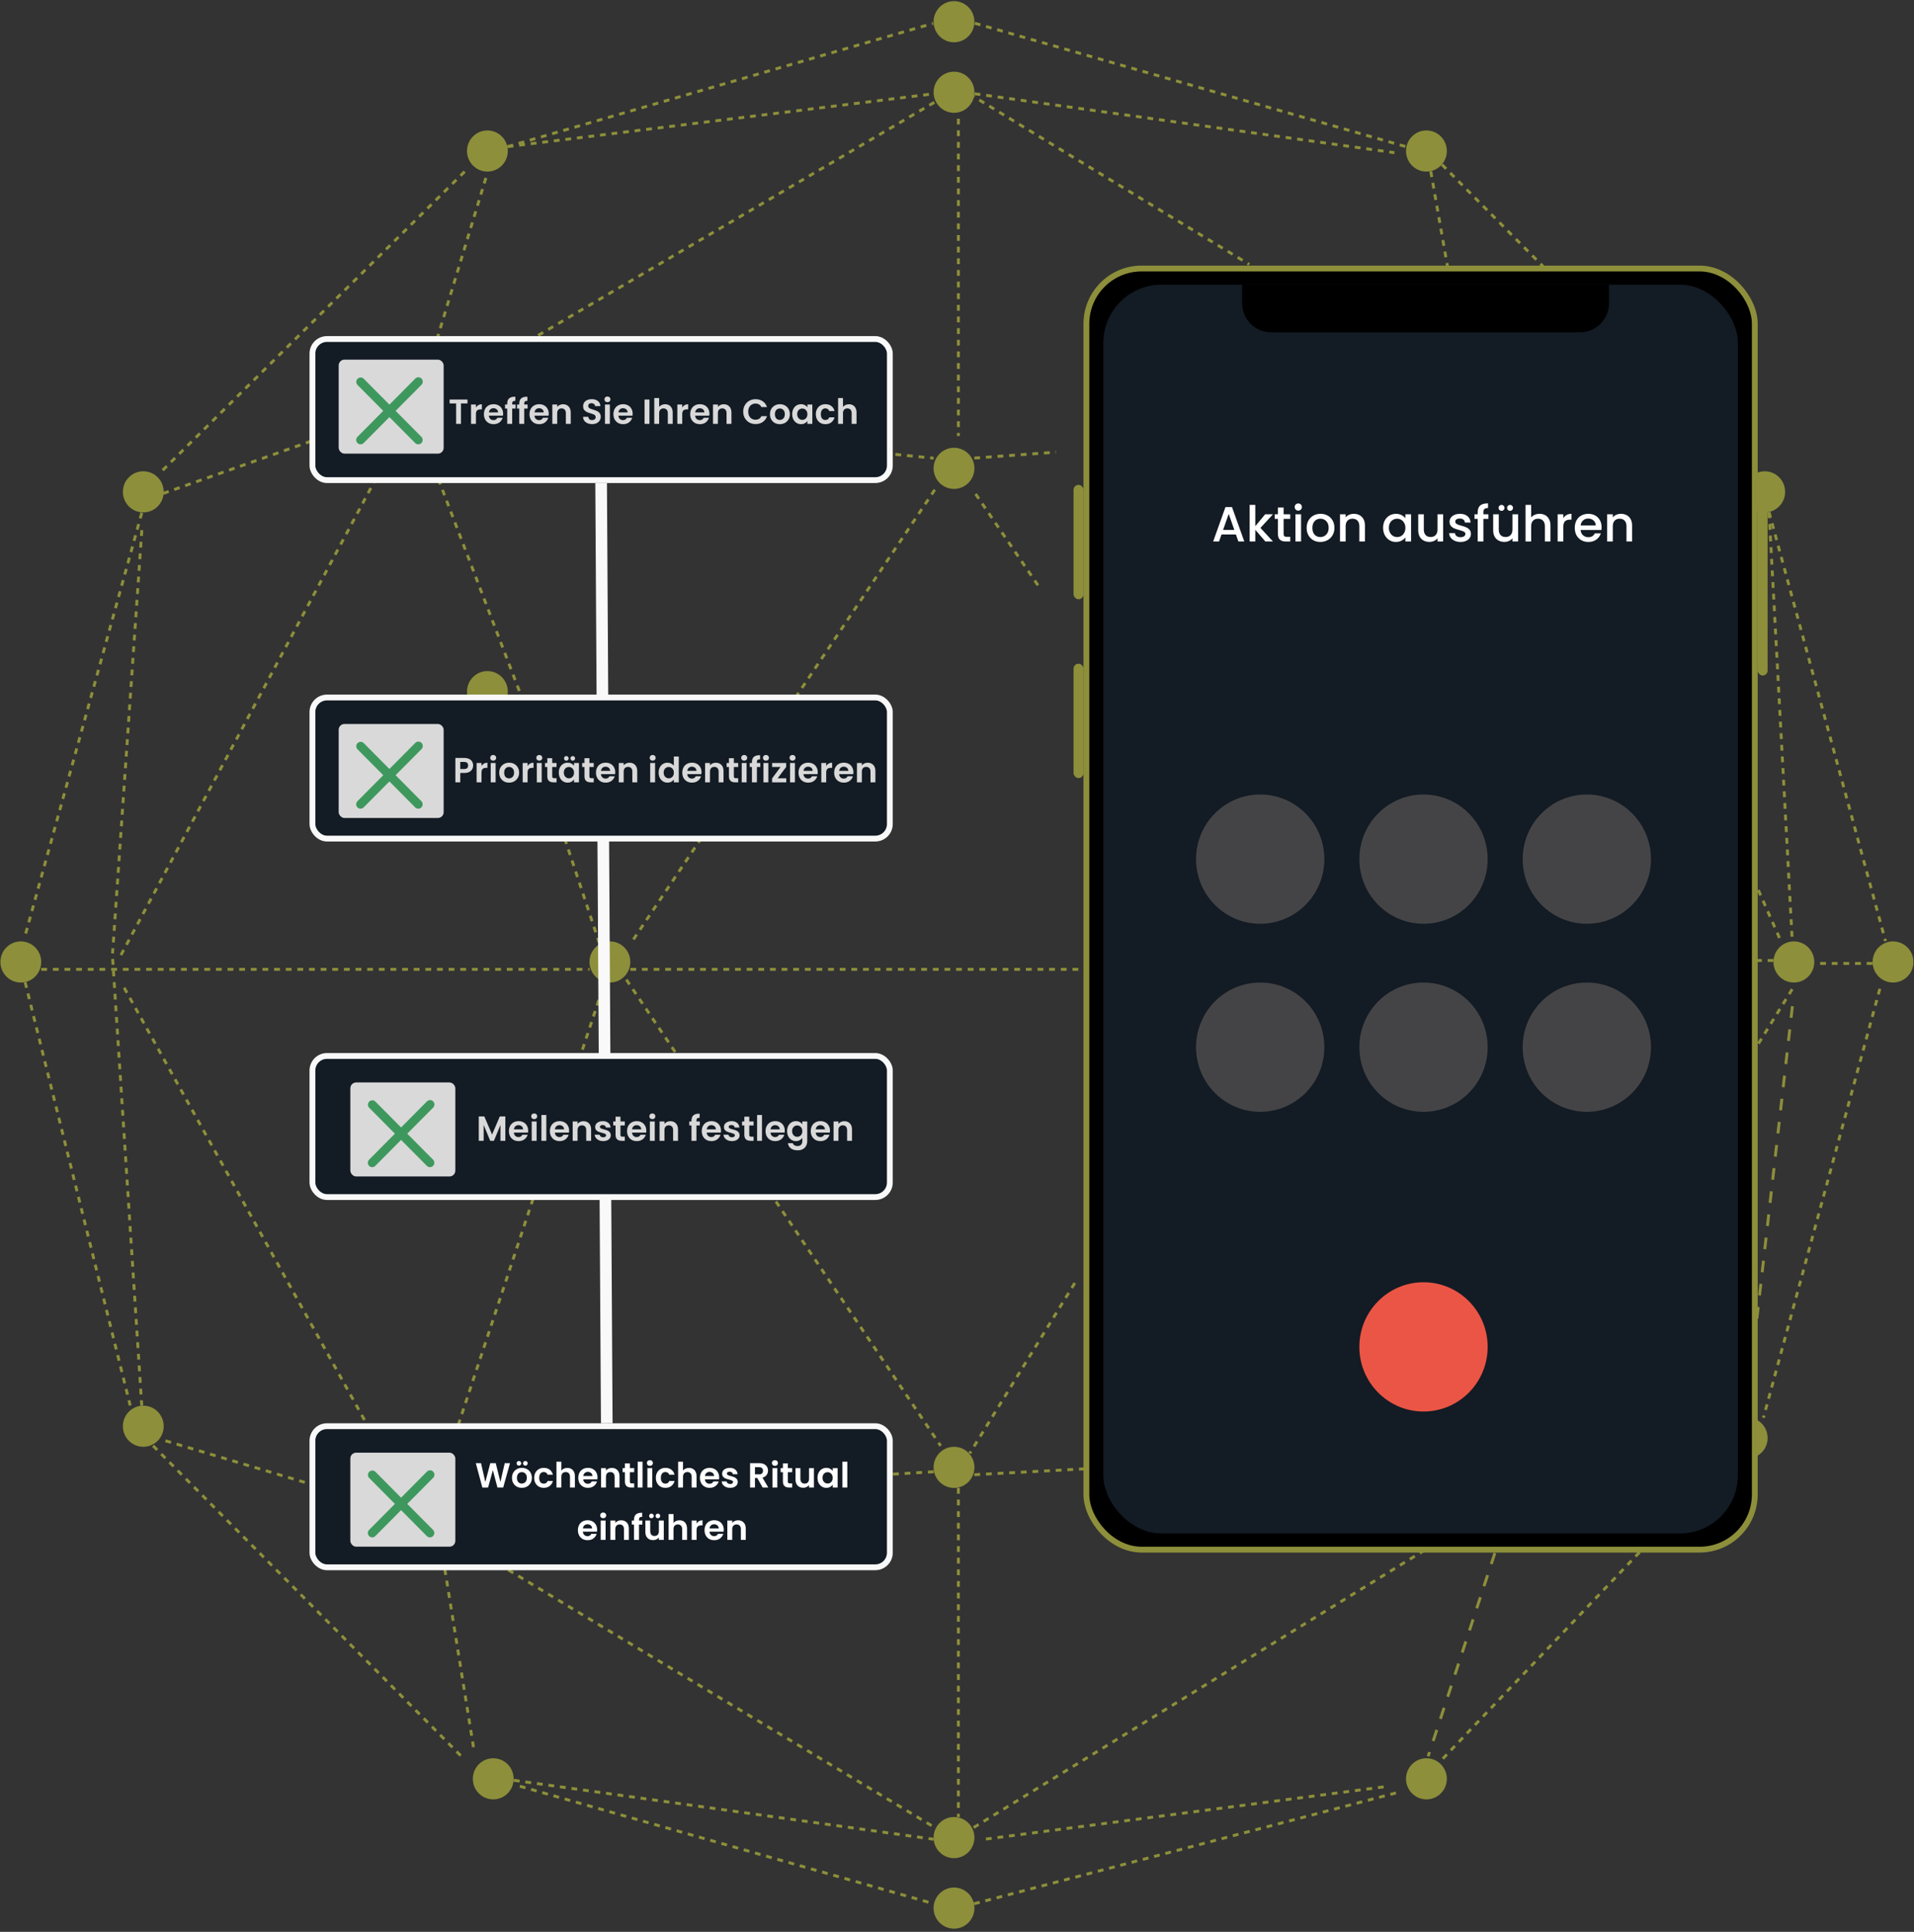 <svg xmlns="http://www.w3.org/2000/svg" fill="none" viewBox="0 0 329 332" height="332" width="329">
<rect x="0" y="0" width="329" height="332" fill="#333333" stroke="none"/>
<ellipse fill="#8D8F3B" ry="3.535" rx="3.509" cy="25.952" cx="83.781"></ellipse>
<ellipse fill="#8D8F3B" ry="3.535" rx="3.509" cy="84.527" cx="24.631"></ellipse>
<ellipse fill="#8D8F3B" ry="3.535" rx="3.509" cy="3.733" cx="163.985"></ellipse>
<ellipse fill="#8D8F3B" ry="3.535" rx="3.509" cy="15.852" cx="163.985"></ellipse>
<ellipse fill="#8D8F3B" ry="3.535" rx="3.509" cy="25.952" cx="245.191"></ellipse>
<ellipse fill="#8D8F3B" ry="3.535" rx="3.509" cy="80.488" cx="163.985"></ellipse>
<ellipse fill="#8D8F3B" ry="3.535" rx="3.509" cy="165.321" cx="3.578"></ellipse>
<ellipse fill="#8D8F3B" ry="3.535" rx="3.509" cy="245.106" cx="24.631"></ellipse>
<ellipse fill="#8D8F3B" ry="3.535" rx="3.509" cy="252.175" cx="163.985"></ellipse>
<ellipse fill="#8D8F3B" ry="3.535" rx="3.509" cy="247.126" cx="300.331"></ellipse>
<ellipse fill="#8D8F3B" ry="3.535" rx="3.509" cy="305.701" cx="245.191"></ellipse>
<ellipse fill="#8D8F3B" ry="3.535" rx="3.509" cy="315.8" cx="163.985"></ellipse>
<ellipse fill="#8D8F3B" ry="3.535" rx="3.509" cy="327.919" cx="163.985"></ellipse>
<ellipse fill="#8D8F3B" ry="3.535" rx="3.509" cy="305.701" cx="84.784"></ellipse>
<ellipse fill="#8D8F3B" ry="3.535" rx="3.509" cy="165.321" cx="104.835"></ellipse>
<ellipse fill="#8D8F3B" ry="3.535" rx="3.509" cy="165.321" cx="308.351"></ellipse>
<ellipse fill="#8D8F3B" ry="3.535" rx="3.509" cy="165.321" cx="325.394"></ellipse>
<ellipse fill="#8D8F3B" ry="3.535" rx="3.509" cy="84.527" cx="303.339"></ellipse>
<line stroke-dasharray="1 1" stroke-width="0.5" stroke="#8D8F3B" transform="matrix(0.96 -0.278 0.275 0.962 87.29 25.447)" y2="-0.25" x2="76.197" y1="-0.25"></line>
<line stroke-dasharray="1 1" stroke-width="0.5" stroke="#8D8F3B" transform="matrix(0.961 0.275 -0.271 0.963 167.494 4.238)" y2="-0.25" x2="77.16" y1="-0.25"></line>
<line stroke-dasharray="1 1" stroke-width="0.5" stroke="#8D8F3B" transform="matrix(0.705 0.71 -0.705 0.71 247.697 28.476)" y2="-0.25" x2="75.421" y1="-0.25"></line>
<line stroke-dasharray="1 1" stroke-width="0.5" stroke="#8D8F3B" transform="matrix(0.711 -0.703 0.698 0.717 28.14 80.993)" y2="-0.25" x2="73.285" y1="-0.25"></line>
<line stroke-dasharray="1 1" stroke-width="0.5" stroke="#8D8F3B" transform="matrix(0.992 -0.123 0.121 0.993 87.29 25.447)" y2="-0.25" x2="73.748" y1="-0.25"></line>
<line stroke-dasharray="1 1" stroke-width="0.5" stroke="#8D8F3B" transform="matrix(0.99 0.139 -0.137 0.991 167.494 16.357)" y2="-0.25" x2="72.886" y1="-0.25"></line>
<line stroke-dasharray="1 1" stroke-width="0.5" stroke="#8D8F3B" transform="matrix(0.173 0.985 -0.985 0.175 245.692 29.486)" y2="-0.25" x2="17.43" y1="-0.25"></line>
<line stroke-dasharray="1 1" stroke-width="0.5" stroke="#8D8F3B" transform="matrix(0.854 0.52 -0.514 0.858 166.491 16.357)" y2="-0.25" x2="56.334" y1="-0.25"></line>
<line stroke-dasharray="1 1" stroke-width="0.5" stroke="#8D8F3B" transform="matrix(-0.29 0.957 -0.956 -0.294 83.28 30.496)" y2="-0.25" x2="37.993" y1="-0.25"></line>
<line stroke-dasharray="1 1" stroke-width="0.5" stroke="#8D8F3B" transform="matrix(-0.862 0.507 -0.501 -0.865 160.476 17.368)" y2="-0.25" x2="97.677" y1="-0.25"></line>
<line stroke-dasharray="1 1" stroke-width="0.5" stroke="#8D8F3B" y2="74.933" x2="164.736" y1="20.397" x1="164.736"></line>
<line stroke-dasharray="1 1" stroke-width="0.5" stroke="#8D8F3B" transform="matrix(0.943 -0.333 0.328 0.945 28.14 85.032)" y2="-0.25" x2="42.521" y1="-0.25"></line>
<line stroke-dasharray="1 1" stroke-width="0.5" stroke="#8D8F3B" transform="matrix(0.995 0.098 -0.096 0.995 78.267 70.894)" y2="-0.25" x2="82.605" y1="-0.25"></line>
<line stroke-dasharray="1 1" stroke-width="0.5" stroke="#8D8F3B" transform="matrix(-0.266 0.964 -0.963 -0.269 24.13 88.062)" y2="-0.25" x2="75.428" y1="-0.25"></line>
<line stroke-dasharray="1 1" stroke-width="0.5" stroke="#8D8F3B" transform="matrix(-0.069 0.998 -0.998 -0.07 24.13 91.092)" y2="-0.25" x2="72.887" y1="-0.25"></line>
<line stroke-dasharray="1 1" stroke-width="0.5" stroke="#8D8F3B" transform="matrix(-0.472 0.882 -0.879 -0.477 68.242 74.933)" y2="-0.25" x2="101.955" y1="-0.25"></line>
<line stroke-dasharray="1 1" stroke-width="0.5" stroke="#8D8F3B" transform="matrix(0.357 0.934 -0.932 0.361 72.252 74.933)" y2="-0.25" x2="50.143" y1="-0.25"></line>
<line stroke-dasharray="1 1" stroke-width="0.5" stroke="#8D8F3B" transform="matrix(0.997 -0.072 0.071 0.997 167.494 78.973)" y2="-0.25" x2="14.072" y1="-0.25"></line>
<line stroke-dasharray="1 1" stroke-width="0.5" stroke="#8D8F3B" transform="matrix(-0.557 0.831 -0.827 -0.562 160.476 84.022)" y2="-0.25" x2="93.622" y1="-0.25"></line>
<line stroke-dasharray="1 1" stroke-width="0.5" stroke="#8D8F3B" transform="matrix(0.241 0.971 -0.97 0.244 4.079 168.856)" y2="-0.25" x2="74.92" y1="-0.25"></line>
<line stroke-dasharray="1 1" stroke-width="0.5" stroke="#8D8F3B" transform="matrix(0.065 0.998 -0.998 0.066 19.117 164.816)" y2="-0.25" x2="76.918" y1="-0.25"></line>
<line stroke-dasharray="1 1" stroke-width="0.5" stroke="#8D8F3B" y2="166.586" x2="101.326" y1="166.586" x1="19.117"></line>
<line stroke-dasharray="1 1" stroke-width="0.5" stroke="#8D8F3B" transform="matrix(0.314 0.949 -0.948 0.319 89.295 121.39)" y2="-0.25" x2="42.824" y1="-0.25"></line>
<line stroke-dasharray="1 1" stroke-width="0.5" stroke="#8D8F3B" transform="matrix(0.564 0.826 -0.822 0.569 167.494 85.032)" y2="-0.25" x2="19.563" y1="-0.25"></line>
<line stroke-dasharray="1 1" stroke-width="0.5" stroke="#8D8F3B" y2="166.586" x2="186.542" y1="166.586" x1="108.344"></line>
<line stroke-dasharray="1 1" stroke-width="0.5" stroke="#8D8F3B" transform="matrix(0.559 0.829 -0.825 0.565 106.338 166.836)" y2="-0.25" x2="98.652" y1="-0.25"></line>
<line stroke-dasharray="1 1" stroke-width="0.5" stroke="#8D8F3B" y2="166.586" x2="19.117" y1="166.586" x1="7.087"></line>
<line stroke-dasharray="1 1" stroke-width="0.5" stroke="#8D8F3B" transform="matrix(-0.314 0.949 -0.948 -0.318 103.331 169.866)" y2="-0.25" x2="89.358" y1="-0.25"></line>
<line stroke-dasharray="1 1" stroke-width="0.5" stroke="#8D8F3B" transform="matrix(0.486 0.874 -0.871 0.491 21.122 169.866)" y2="-0.25" x2="97.041" y1="-0.25"></line>
<line stroke-dasharray="1 1" stroke-width="0.5" stroke="#8D8F3B" transform="matrix(0.958 0.286 -0.282 0.959 28.366 247.842)" y2="-0.25" x2="41.615" y1="-0.25"></line>
<line stroke-dasharray="1 1" stroke-width="0.5" stroke="#8D8F3B" transform="matrix(0.262 0.965 -0.964 0.266 303.84 88.062)" y2="-0.25" x2="76.403" y1="-0.25"></line>
<line stroke-dasharray="1 1" stroke-width="0.5" stroke="#8D8F3B" transform="matrix(0.054 0.999 -0.998 0.055 303.84 88.062)" y2="-0.25" x2="73.834" y1="-0.25"></line>
<line stroke-dasharray="1 1" stroke-width="0.5" stroke="#8D8F3B" transform="matrix(0.404 0.915 -0.913 0.409 277.774 98.161)" y2="-0.25" x2="69.543" y1="-0.25"></line>
<line stroke-dasharray="1 1" stroke-width="0.5" stroke="#8D8F3B" y2="165.577" x2="322.888" y1="165.577" x1="312.863"></line>
<line stroke-dasharray="1 1" stroke-width="0.5" stroke="#8D8F3B" y2="165.066" x2="276.771" y1="165.066" x1="306.847"></line>
<line stroke-dasharray="1 1" stroke-width="0.5" stroke="#8D8F3B" transform="matrix(0.705 0.71 -0.705 0.71 26.135 248.64)" y2="-0.25" x2="75.421" y1="-0.25"></line>
<line stroke-dasharray="1 1" stroke-width="0.5" stroke="#8D8F3B" transform="matrix(0.159 0.987 -0.987 0.161 75.26 263.789)" y2="-0.25" x2="37.848" y1="-0.25"></line>
<line stroke-dasharray="1 1" stroke-width="0.5" stroke="#8D8F3B" transform="matrix(0.856 0.517 -0.512 0.859 75.26 262.779)" y2="-0.25" x2="99.573" y1="-0.25"></line>
<line stroke-dasharray="1 1" stroke-width="0.5" stroke="#8D8F3B" transform="matrix(-0.525 0.851 -0.848 -0.53 184.537 220.362)" y2="-0.25" x2="34.401" y1="-0.25"></line>
<line stroke-dasharray="1 1" stroke-width="0.5" stroke="#8D8F3B" transform="matrix(0.999 -0.053 0.052 0.999 167.494 253.689)" y2="-0.25" x2="19.075" y1="-0.25"></line>
<line stroke-dasharray="1 1" stroke-width="0.5" stroke="#8D8F3B" transform="matrix(-0.998 0.059 -0.058 -0.998 160.476 252.68)" y2="-0.25" x2="85.366" y1="-0.25"></line>
<line stroke-dasharray="1 1" stroke-width="0.5" stroke="#8D8F3B" y2="312.265" x2="164.736" y1="255.709" x1="164.736"></line>
<line stroke-dasharray="1 1" stroke-width="0.5" stroke="#8D8F3B" transform="matrix(0.852 -0.524 0.518 0.855 167.494 314.285)" y2="-0.25" x2="90.622" y1="-0.25"></line>
<line stroke-dasharray="1 1" stroke-width="0.5" stroke="#8D8F3B" transform="matrix(0.99 0.139 -0.137 0.991 88.293 306.206)" y2="-0.25" x2="72.886" y1="-0.25"></line>
<line stroke-dasharray="1 1" stroke-width="0.5" stroke="#8D8F3B" transform="matrix(0.962 0.273 -0.269 0.963 89.295 307.216)" y2="-0.25" x2="73.991" y1="-0.25"></line>
<line stroke-dasharray="1 1" stroke-width="0.5" stroke="#8D8F3B" transform="matrix(0.991 -0.13 0.128 0.992 169.499 316.305)" y2="-0.25" x2="69.77" y1="-0.25"></line>
<line stroke-dasharray="1 1" stroke-width="0.5" stroke="#8D8F3B" transform="matrix(0.967 -0.254 0.25 0.968 167.494 327.415)" y2="-0.25" x2="75.659" y1="-0.25"></line>
<line stroke-dasharray="2 2" stroke-width="0.5" stroke="#8D8F3B" transform="matrix(-0.312 0.95 -0.949 -0.317 256.72 266.819)" y2="-0.25" x2="36.77" y1="-0.25"></line>
<line stroke-dasharray="1 1" stroke-width="0.5" stroke="#8D8F3B" transform="matrix(-0.69 0.724 -0.719 -0.695 296.822 250.66)" y2="-0.25" x2="71.177" y1="-0.25"></line>
<line stroke-dasharray="1 1" stroke-width="0.5" stroke="#8D8F3B" transform="matrix(-0.527 0.85 -0.846 -0.533 307.85 169.866)" y2="-0.25" x2="57.049" y1="-0.25"></line>
<line stroke-dasharray="1 1" stroke-width="0.5" stroke="#8D8F3B" transform="matrix(-0.262 0.965 -0.964 -0.266 322.888 169.866)" y2="-0.25" x2="76.403" y1="-0.25"></line>
<line stroke-dasharray="2 2" stroke-width="0.5" stroke="#8D8F3B" transform="matrix(-0.113 0.994 -0.993 -0.114 307.85 172.896)" y2="-0.25" x2="71.148" y1="-0.25"></line>
<rect stroke="#8D8F3B" fill="black" rx="9.5" height="220.174" width="114.894" y="46.145" x="186.741"></rect>
<rect fill="#131B24" rx="10" height="214.62" width="109.077" y="48.922" x="189.65"></rect>
<path fill="black" d="M213.51 48.922H276.57V52.114C276.57 54.875 274.332 57.114 271.57 57.114H218.51C215.749 57.114 213.51 54.875 213.51 52.114V48.922Z"></path>
<rect fill="#8D8F3B" rx="0.852" height="29.49" width="1.704" y="86.603" x="302.135"></rect>
<rect fill="#8D8F3B" rx="0.852" height="19.66" width="1.704" y="83.326" x="184.537"></rect>
<rect fill="#8D8F3B" rx="0.852" height="19.66" width="1.704" y="114.059" x="184.537"></rect>
<path fill="white" d="M212.44 91.856H209.966L209.541 93.062H208.53L210.646 87.147H211.768L213.885 93.062H212.865L212.44 91.856ZM212.168 91.065L211.207 88.32L210.238 91.065H212.168ZM216.658 90.725L218.817 93.062H217.508L215.774 91.048V93.062H214.805V86.772H215.774V90.427L217.474 88.379H218.817L216.658 90.725ZM220.642 89.169V91.762C220.642 91.938 220.682 92.065 220.761 92.144C220.846 92.218 220.988 92.255 221.186 92.255H221.781V93.062H221.016C220.58 93.062 220.245 92.96 220.013 92.757C219.781 92.552 219.664 92.221 219.664 91.762V89.169H219.112V88.379H219.664V87.215H220.642V88.379H221.781V89.169H220.642ZM223.167 87.758C222.991 87.758 222.844 87.699 222.725 87.58C222.606 87.461 222.547 87.314 222.547 87.138C222.547 86.962 222.606 86.815 222.725 86.696C222.844 86.577 222.991 86.517 223.167 86.517C223.337 86.517 223.482 86.577 223.601 86.696C223.72 86.815 223.779 86.962 223.779 87.138C223.779 87.314 223.72 87.461 223.601 87.58C223.482 87.699 223.337 87.758 223.167 87.758ZM223.643 88.379V93.062H222.674V88.379H223.643ZM226.947 93.139C226.505 93.139 226.105 93.04 225.748 92.841C225.391 92.638 225.111 92.354 224.907 91.992C224.703 91.623 224.601 91.198 224.601 90.716C224.601 90.24 224.706 89.818 224.915 89.45C225.125 89.082 225.411 88.798 225.774 88.6C226.136 88.402 226.542 88.302 226.989 88.302C227.437 88.302 227.842 88.402 228.205 88.6C228.567 88.798 228.854 89.082 229.063 89.45C229.273 89.818 229.378 90.24 229.378 90.716C229.378 91.192 229.27 91.615 229.055 91.983C228.839 92.351 228.545 92.638 228.171 92.841C227.802 93.04 227.394 93.139 226.947 93.139ZM226.947 92.297C227.196 92.297 227.428 92.238 227.644 92.119C227.865 92 228.043 91.822 228.179 91.584C228.315 91.346 228.383 91.056 228.383 90.716C228.383 90.376 228.318 90.09 228.188 89.858C228.057 89.62 227.885 89.442 227.669 89.323C227.454 89.204 227.222 89.144 226.972 89.144C226.723 89.144 226.491 89.204 226.275 89.323C226.066 89.442 225.898 89.62 225.774 89.858C225.649 90.09 225.587 90.376 225.587 90.716C225.587 91.221 225.714 91.612 225.969 91.889C226.23 92.162 226.556 92.297 226.947 92.297ZM232.699 88.302C233.067 88.302 233.396 88.379 233.685 88.532C233.979 88.685 234.209 88.912 234.373 89.212C234.538 89.512 234.62 89.875 234.62 90.3V93.062H233.659V90.445C233.659 90.025 233.554 89.705 233.345 89.484C233.135 89.257 232.849 89.144 232.486 89.144C232.124 89.144 231.835 89.257 231.619 89.484C231.41 89.705 231.305 90.025 231.305 90.445V93.062H230.336V88.379H231.305V88.915C231.463 88.722 231.665 88.572 231.908 88.464C232.158 88.356 232.421 88.302 232.699 88.302ZM237.741 90.7C237.741 90.229 237.837 89.813 238.03 89.45C238.228 89.087 238.494 88.807 238.829 88.609C239.169 88.404 239.543 88.302 239.951 88.302C240.319 88.302 240.639 88.376 240.911 88.523C241.189 88.665 241.41 88.844 241.574 89.059V88.379H242.552V93.062H241.574V92.365C241.41 92.587 241.186 92.771 240.903 92.918C240.619 93.065 240.296 93.139 239.934 93.139C239.531 93.139 239.163 93.037 238.829 92.833C238.494 92.623 238.228 92.334 238.03 91.966C237.837 91.592 237.741 91.17 237.741 90.7ZM241.574 90.716C241.574 90.394 241.506 90.113 241.37 89.875C241.24 89.637 241.067 89.456 240.852 89.331C240.636 89.206 240.404 89.144 240.155 89.144C239.905 89.144 239.673 89.206 239.458 89.331C239.242 89.45 239.067 89.629 238.931 89.867C238.8 90.099 238.735 90.376 238.735 90.7C238.735 91.022 238.8 91.306 238.931 91.549C239.067 91.793 239.242 91.98 239.458 92.111C239.679 92.235 239.911 92.297 240.155 92.297C240.404 92.297 240.636 92.235 240.852 92.111C241.067 91.986 241.24 91.805 241.37 91.567C241.506 91.323 241.574 91.04 241.574 90.716ZM248.066 88.379V93.062H247.097V92.51C246.944 92.703 246.743 92.856 246.493 92.969C246.25 93.077 245.989 93.13 245.711 93.13C245.343 93.13 245.012 93.054 244.717 92.901C244.428 92.748 244.198 92.521 244.028 92.221C243.864 91.921 243.782 91.558 243.782 91.133V88.379H244.742V90.989C244.742 91.408 244.847 91.731 245.057 91.957C245.267 92.178 245.553 92.289 245.915 92.289C246.278 92.289 246.564 92.178 246.774 91.957C246.989 91.731 247.097 91.408 247.097 90.989V88.379H248.066ZM251.044 93.139C250.676 93.139 250.345 93.074 250.05 92.944C249.761 92.808 249.531 92.626 249.361 92.4C249.191 92.167 249.101 91.909 249.089 91.626H250.092C250.109 91.824 250.203 91.992 250.373 92.127C250.549 92.258 250.767 92.323 251.027 92.323C251.299 92.323 251.509 92.272 251.656 92.17C251.809 92.062 251.886 91.926 251.886 91.762C251.886 91.586 251.801 91.456 251.631 91.371C251.467 91.286 251.203 91.192 250.84 91.091C250.489 90.994 250.203 90.901 249.982 90.81C249.761 90.719 249.568 90.581 249.404 90.394C249.245 90.207 249.166 89.96 249.166 89.654C249.166 89.405 249.24 89.178 249.387 88.974C249.534 88.764 249.744 88.6 250.016 88.481C250.294 88.362 250.611 88.302 250.968 88.302C251.501 88.302 251.928 88.439 252.251 88.71C252.58 88.977 252.756 89.342 252.778 89.807H251.809C251.792 89.597 251.707 89.43 251.554 89.305C251.401 89.181 251.195 89.118 250.934 89.118C250.679 89.118 250.483 89.167 250.347 89.263C250.211 89.359 250.143 89.487 250.143 89.645C250.143 89.77 250.189 89.875 250.279 89.96C250.37 90.045 250.481 90.113 250.611 90.164C250.741 90.209 250.934 90.269 251.189 90.343C251.529 90.433 251.807 90.527 252.022 90.623C252.243 90.714 252.433 90.85 252.591 91.031C252.75 91.212 252.832 91.453 252.838 91.754C252.838 92.02 252.764 92.258 252.617 92.468C252.47 92.677 252.26 92.841 251.988 92.96C251.722 93.079 251.407 93.139 251.044 93.139ZM255.849 89.169H254.982V93.062H254.004V89.169H253.452V88.379H254.004V88.047C254.004 87.509 254.146 87.118 254.429 86.874C254.718 86.625 255.169 86.501 255.781 86.501V87.308C255.486 87.308 255.279 87.365 255.16 87.478C255.041 87.586 254.982 87.775 254.982 88.047V88.379H255.849V89.169ZM260.949 88.379V93.062H259.98V92.51C259.827 92.703 259.626 92.856 259.376 92.969C259.133 93.077 258.872 93.13 258.594 93.13C258.226 93.13 257.894 93.054 257.6 92.901C257.311 92.748 257.081 92.521 256.911 92.221C256.747 91.921 256.665 91.558 256.665 91.133V88.379H257.625V90.989C257.625 91.408 257.73 91.731 257.94 91.957C258.149 92.178 258.436 92.289 258.798 92.289C259.161 92.289 259.447 92.178 259.657 91.957C259.872 91.731 259.98 91.408 259.98 90.989V88.379H260.949ZM258.101 87.793C257.96 87.793 257.838 87.744 257.736 87.648C257.639 87.546 257.591 87.424 257.591 87.282C257.591 87.141 257.639 87.022 257.736 86.925C257.838 86.823 257.96 86.772 258.101 86.772C258.243 86.772 258.362 86.823 258.458 86.925C258.56 87.022 258.611 87.141 258.611 87.282C258.611 87.424 258.56 87.546 258.458 87.648C258.362 87.744 258.243 87.793 258.101 87.793ZM259.563 87.793C259.422 87.793 259.3 87.744 259.198 87.648C259.101 87.546 259.053 87.424 259.053 87.282C259.053 87.141 259.101 87.022 259.198 86.925C259.3 86.823 259.422 86.772 259.563 86.772C259.705 86.772 259.824 86.823 259.92 86.925C260.022 87.022 260.073 87.141 260.073 87.282C260.073 87.424 260.022 87.546 259.92 87.648C259.824 87.744 259.705 87.793 259.563 87.793ZM264.65 88.302C265.007 88.302 265.324 88.379 265.602 88.532C265.885 88.685 266.106 88.912 266.265 89.212C266.429 89.512 266.511 89.875 266.511 90.3V93.062H265.551V90.445C265.551 90.025 265.446 89.705 265.236 89.484C265.027 89.257 264.74 89.144 264.378 89.144C264.015 89.144 263.726 89.257 263.511 89.484C263.301 89.705 263.196 90.025 263.196 90.445V93.062H262.227V86.772H263.196V88.923C263.361 88.725 263.567 88.572 263.817 88.464C264.072 88.356 264.349 88.302 264.65 88.302ZM268.716 89.059C268.858 88.821 269.045 88.637 269.277 88.507C269.515 88.371 269.796 88.302 270.119 88.302V89.305H269.872C269.493 89.305 269.204 89.402 269.005 89.594C268.813 89.787 268.716 90.121 268.716 90.597V93.062H267.747V88.379H268.716V89.059ZM275.302 90.606C275.302 90.782 275.291 90.94 275.268 91.082H271.69C271.718 91.456 271.857 91.756 272.106 91.983C272.355 92.21 272.661 92.323 273.024 92.323C273.545 92.323 273.914 92.105 274.129 91.668H275.175C275.033 92.099 274.775 92.453 274.401 92.731C274.033 93.003 273.574 93.139 273.024 93.139C272.576 93.139 272.174 93.04 271.817 92.841C271.466 92.638 271.188 92.354 270.984 91.992C270.786 91.623 270.687 91.198 270.687 90.716C270.687 90.235 270.783 89.813 270.976 89.45C271.174 89.082 271.449 88.798 271.8 88.6C272.157 88.402 272.565 88.302 273.024 88.302C273.466 88.302 273.86 88.399 274.206 88.591C274.551 88.784 274.82 89.056 275.013 89.407C275.206 89.753 275.302 90.153 275.302 90.606ZM274.291 90.3C274.285 89.943 274.157 89.657 273.908 89.442C273.659 89.226 273.35 89.118 272.982 89.118C272.647 89.118 272.361 89.226 272.123 89.442C271.885 89.651 271.743 89.937 271.698 90.3H274.291ZM278.619 88.302C278.987 88.302 279.316 88.379 279.605 88.532C279.899 88.685 280.129 88.912 280.293 89.212C280.457 89.512 280.54 89.875 280.54 90.3V93.062H279.579V90.445C279.579 90.025 279.474 89.705 279.265 89.484C279.055 89.257 278.769 89.144 278.406 89.144C278.043 89.144 277.754 89.257 277.539 89.484C277.329 89.705 277.225 90.025 277.225 90.445V93.062H276.256V88.379H277.225V88.915C277.383 88.722 277.584 88.572 277.828 88.464C278.077 88.356 278.341 88.302 278.619 88.302Z"></path>
<ellipse fill="#444446" ry="11.109" rx="11.028" cy="147.648" cx="216.618"></ellipse>
<ellipse fill="#444446" ry="11.109" rx="11.028" cy="147.648" cx="244.689"></ellipse>
<ellipse fill="#444446" ry="11.109" rx="11.028" cy="147.648" cx="272.761"></ellipse>
<ellipse fill="#444446" ry="11.109" rx="11.028" cy="179.965" cx="216.618"></ellipse>
<ellipse fill="#444446" ry="11.109" rx="11.028" cy="179.965" cx="244.689"></ellipse>
<ellipse fill="#EB5545" ry="11.109" rx="11.028" cy="231.471" cx="244.689"></ellipse>
<ellipse fill="#444446" ry="11.109" rx="11.028" cy="179.965" cx="272.761"></ellipse>
<ellipse fill="#8D8F3B" ry="3.535" rx="3.509" cy="68.368" cx="65.735"></ellipse>
<ellipse fill="#8D8F3B" ry="3.535" rx="3.509" cy="118.865" cx="83.781"></ellipse>
<ellipse fill="#8D8F3B" ry="3.535" rx="3.509" cy="257.224" cx="65.735"></ellipse>
<line stroke-width="2" stroke="#F9F9F9" transform="matrix(0.006 1 -1 0.006 102.328 83.012)" y2="-1" x2="161.591" y1="-1"></line>
<rect stroke="#F9F9F9" fill="#131B24" rx="2.5" height="24.248" width="99.254" y="58.264" x="53.704"></rect>
<rect stroke="#F9F9F9" fill="#131B24" rx="2.5" height="24.248" width="99.254" y="119.87" x="53.703"></rect>
<rect stroke="#F9F9F9" fill="#131B24" rx="2.5" height="24.248" width="99.254" y="181.475" x="53.703"></rect>
<rect stroke="#F9F9F9" fill="#131B24" rx="2.5" height="24.248" width="99.254" y="245.1" x="53.703"></rect>
<rect fill="#D9D9D9" rx="1" height="16.159" width="18.046" y="124.419" x="58.216"></rect>
<rect fill="#D9D9D9" rx="1" height="16.159" width="18.046" y="186.025" x="60.221"></rect>
<rect fill="#D9D9D9" rx="1" height="16.159" width="18.046" y="249.65" x="60.221"></rect>
<path fill="#3E985D" d="M68 133.225L72.432 128.761C72.505 128.691 72.565 128.608 72.606 128.515C72.647 128.422 72.669 128.322 72.671 128.22C72.673 128.118 72.654 128.017 72.616 127.923C72.578 127.829 72.522 127.743 72.451 127.671C72.379 127.599 72.294 127.542 72.201 127.504C72.107 127.466 72.007 127.448 71.906 127.449C71.805 127.451 71.705 127.473 71.613 127.515C71.521 127.556 71.438 127.616 71.369 127.69L66.938 132.154L62.507 127.69C62.364 127.557 62.175 127.484 61.981 127.487C61.786 127.491 61.6 127.57 61.462 127.709C61.324 127.848 61.245 128.035 61.242 128.231C61.239 128.427 61.311 128.617 61.444 128.761L65.875 133.225L61.444 137.689C61.303 137.831 61.224 138.023 61.224 138.224C61.224 138.425 61.303 138.617 61.444 138.759C61.585 138.901 61.776 138.981 61.975 138.981C62.174 138.981 62.365 138.901 62.507 138.759L66.938 134.295L71.369 138.759C71.51 138.901 71.701 138.981 71.9 138.981C72.1 138.981 72.291 138.901 72.432 138.759C72.573 138.617 72.652 138.425 72.652 138.224C72.652 138.023 72.573 137.831 72.432 137.689L68 133.225Z"></path>
<path fill="#3E985D" d="M70.005 194.83L74.437 190.366C74.511 190.297 74.57 190.213 74.611 190.12C74.652 190.027 74.674 189.927 74.676 189.825C74.678 189.724 74.659 189.623 74.621 189.528C74.584 189.434 74.527 189.348 74.456 189.277C74.385 189.205 74.299 189.148 74.206 189.11C74.112 189.072 74.012 189.053 73.911 189.055C73.81 189.057 73.71 189.079 73.618 189.12C73.526 189.162 73.443 189.221 73.374 189.296L68.943 193.76L64.512 189.296C64.369 189.162 64.18 189.089 63.986 189.093C63.791 189.096 63.605 189.176 63.467 189.314C63.33 189.453 63.251 189.64 63.247 189.837C63.244 190.033 63.316 190.223 63.449 190.366L67.88 194.83L63.449 199.294C63.308 199.436 63.229 199.629 63.229 199.829C63.229 200.03 63.308 200.223 63.449 200.365C63.59 200.506 63.781 200.586 63.98 200.586C64.18 200.586 64.371 200.506 64.512 200.365L68.943 195.901L73.374 200.365C73.515 200.506 73.706 200.586 73.905 200.586C74.105 200.586 74.296 200.506 74.437 200.365C74.578 200.223 74.657 200.03 74.657 199.829C74.657 199.629 74.578 199.436 74.437 199.294L70.005 194.83Z"></path>
<path fill="#3E985D" d="M70.005 258.455L74.437 253.991C74.511 253.922 74.57 253.838 74.611 253.745C74.652 253.652 74.674 253.552 74.676 253.45C74.678 253.349 74.659 253.248 74.621 253.153C74.584 253.059 74.527 252.973 74.456 252.902C74.385 252.83 74.299 252.773 74.206 252.735C74.112 252.697 74.012 252.678 73.911 252.68C73.81 252.682 73.71 252.704 73.618 252.745C73.526 252.787 73.443 252.846 73.374 252.921L68.943 257.385L64.512 252.921C64.369 252.787 64.18 252.714 63.986 252.718C63.791 252.721 63.605 252.801 63.467 252.939C63.33 253.078 63.251 253.265 63.247 253.462C63.244 253.658 63.316 253.848 63.449 253.991L67.88 258.455L63.449 262.919C63.308 263.061 63.229 263.254 63.229 263.454C63.229 263.655 63.308 263.848 63.449 263.99C63.59 264.131 63.781 264.211 63.98 264.211C64.18 264.211 64.371 264.131 64.512 263.99L68.943 259.526L73.374 263.99C73.515 264.131 73.706 264.211 73.905 264.211C74.105 264.211 74.296 264.131 74.437 263.99C74.578 263.848 74.657 263.655 74.657 263.454C74.657 263.254 74.578 263.061 74.437 262.919L70.005 258.455Z"></path>
<rect fill="#D9D9D9" rx="1" height="16.159" width="18.046" y="61.804" x="58.216"></rect>
<path fill="#3E985D" d="M68 70.609L72.432 66.145C72.505 66.076 72.565 65.992 72.606 65.899C72.647 65.806 72.669 65.706 72.671 65.604C72.673 65.503 72.654 65.402 72.616 65.307C72.578 65.213 72.522 65.127 72.451 65.055C72.379 64.983 72.294 64.927 72.201 64.889C72.107 64.85 72.007 64.832 71.906 64.834C71.805 64.835 71.705 64.858 71.613 64.899C71.521 64.941 71.438 65 71.369 65.075L66.938 69.538L62.507 65.075C62.364 64.941 62.175 64.868 61.981 64.871C61.786 64.875 61.6 64.954 61.462 65.093C61.324 65.232 61.245 65.419 61.242 65.615C61.239 65.812 61.311 66.001 61.444 66.145L65.875 70.609L61.444 75.073C61.303 75.215 61.224 75.407 61.224 75.608C61.224 75.809 61.303 76.001 61.444 76.143C61.585 76.285 61.776 76.365 61.975 76.365C62.174 76.365 62.365 76.285 62.507 76.143L66.938 71.68L71.369 76.143C71.51 76.285 71.701 76.365 71.9 76.365C72.1 76.365 72.291 76.285 72.432 76.143C72.573 76.001 72.652 75.809 72.652 75.608C72.652 75.407 72.573 75.215 72.432 75.073L68 70.609Z"></path>
<path fill="#D9D9D9" d="M80.356 68.656V69.334H79.24V72.844H78.4V69.334H77.284V68.656H80.356ZM81.809 70.036C81.917 69.86 82.057 69.722 82.229 69.622C82.405 69.522 82.605 69.472 82.829 69.472V70.354H82.607C82.343 70.354 82.143 70.416 82.007 70.54C81.875 70.664 81.809 70.88 81.809 71.188V72.844H80.969V69.52H81.809V70.036ZM86.485 71.11C86.485 71.23 86.477 71.338 86.461 71.434H84.031C84.051 71.674 84.135 71.862 84.283 71.998C84.431 72.134 84.613 72.202 84.829 72.202C85.141 72.202 85.363 72.068 85.495 71.8H86.401C86.305 72.12 86.121 72.384 85.849 72.592C85.577 72.796 85.243 72.898 84.847 72.898C84.527 72.898 84.239 72.828 83.983 72.688C83.731 72.544 83.533 72.342 83.389 72.082C83.249 71.822 83.179 71.522 83.179 71.182C83.179 70.838 83.249 70.536 83.389 70.276C83.529 70.016 83.725 69.816 83.977 69.676C84.229 69.536 84.519 69.466 84.847 69.466C85.163 69.466 85.445 69.534 85.693 69.67C85.945 69.806 86.139 70 86.275 70.252C86.415 70.5 86.485 70.786 86.485 71.11ZM85.615 70.87C85.611 70.654 85.533 70.482 85.381 70.354C85.229 70.222 85.043 70.156 84.823 70.156C84.615 70.156 84.439 70.22 84.295 70.348C84.155 70.472 84.069 70.646 84.037 70.87H85.615ZM88.622 70.21H88.04V72.844H87.188V70.21H86.81V69.52H87.188V69.352C87.188 68.944 87.304 68.644 87.536 68.452C87.768 68.26 88.118 68.17 88.586 68.182V68.89C88.382 68.886 88.24 68.92 88.16 68.992C88.08 69.064 88.04 69.194 88.04 69.382V69.52H88.622V70.21ZM90.69 70.21H90.108V72.844H89.256V70.21H88.878V69.52H89.256V69.352C89.256 68.944 89.372 68.644 89.604 68.452C89.836 68.26 90.186 68.17 90.654 68.182V68.89C90.45 68.886 90.308 68.92 90.228 68.992C90.148 69.064 90.108 69.194 90.108 69.382V69.52H90.69V70.21ZM94.325 71.11C94.325 71.23 94.317 71.338 94.3 71.434H91.871C91.891 71.674 91.975 71.862 92.123 71.998C92.27 72.134 92.453 72.202 92.668 72.202C92.981 72.202 93.203 72.068 93.335 71.8H94.24C94.144 72.12 93.96 72.384 93.689 72.592C93.416 72.796 93.082 72.898 92.686 72.898C92.367 72.898 92.079 72.828 91.823 72.688C91.57 72.544 91.373 72.342 91.228 72.082C91.088 71.822 91.019 71.522 91.019 71.182C91.019 70.838 91.088 70.536 91.228 70.276C91.368 70.016 91.564 69.816 91.817 69.676C92.069 69.536 92.359 69.466 92.686 69.466C93.002 69.466 93.284 69.534 93.532 69.67C93.784 69.806 93.978 70 94.115 70.252C94.254 70.5 94.325 70.786 94.325 71.11ZM93.454 70.87C93.451 70.654 93.373 70.482 93.221 70.354C93.069 70.222 92.882 70.156 92.662 70.156C92.454 70.156 92.278 70.22 92.135 70.348C91.995 70.472 91.909 70.646 91.876 70.87H93.454ZM96.78 69.472C97.176 69.472 97.496 69.598 97.74 69.85C97.984 70.098 98.106 70.446 98.106 70.894V72.844H97.266V71.008C97.266 70.744 97.2 70.542 97.068 70.402C96.936 70.258 96.756 70.186 96.528 70.186C96.296 70.186 96.112 70.258 95.976 70.402C95.844 70.542 95.778 70.744 95.778 71.008V72.844H94.938V69.52H95.778V69.934C95.89 69.79 96.032 69.678 96.204 69.598C96.38 69.514 96.572 69.472 96.78 69.472ZM101.78 72.886C101.488 72.886 101.224 72.836 100.988 72.736C100.756 72.636 100.572 72.492 100.436 72.304C100.3 72.116 100.23 71.894 100.226 71.638H101.126C101.138 71.81 101.198 71.946 101.306 72.046C101.418 72.146 101.57 72.196 101.762 72.196C101.958 72.196 102.112 72.15 102.224 72.058C102.336 71.962 102.392 71.838 102.392 71.686C102.392 71.562 102.354 71.46 102.278 71.38C102.202 71.3 102.106 71.238 101.99 71.194C101.878 71.146 101.722 71.094 101.522 71.038C101.25 70.958 101.028 70.88 100.856 70.804C100.688 70.724 100.542 70.606 100.418 70.45C100.298 70.29 100.238 70.078 100.238 69.814C100.238 69.566 100.3 69.35 100.424 69.166C100.548 68.982 100.722 68.842 100.946 68.746C101.17 68.646 101.426 68.596 101.714 68.596C102.146 68.596 102.496 68.702 102.764 68.914C103.036 69.122 103.186 69.414 103.214 69.79H102.29C102.282 69.646 102.22 69.528 102.104 69.436C101.992 69.34 101.842 69.292 101.654 69.292C101.49 69.292 101.358 69.334 101.258 69.418C101.162 69.502 101.114 69.624 101.114 69.784C101.114 69.896 101.15 69.99 101.222 70.066C101.298 70.138 101.39 70.198 101.498 70.246C101.61 70.29 101.766 70.342 101.966 70.402C102.238 70.482 102.46 70.562 102.632 70.642C102.804 70.722 102.952 70.842 103.076 71.002C103.2 71.162 103.262 71.372 103.262 71.632C103.262 71.856 103.204 72.064 103.088 72.256C102.972 72.448 102.802 72.602 102.578 72.718C102.354 72.83 102.088 72.886 101.78 72.886ZM104.416 69.124C104.268 69.124 104.144 69.078 104.044 68.986C103.948 68.89 103.9 68.772 103.9 68.632C103.9 68.492 103.948 68.376 104.044 68.284C104.144 68.188 104.268 68.14 104.416 68.14C104.564 68.14 104.686 68.188 104.782 68.284C104.882 68.376 104.932 68.492 104.932 68.632C104.932 68.772 104.882 68.89 104.782 68.986C104.686 69.078 104.564 69.124 104.416 69.124ZM104.83 69.52V72.844H103.99V69.52H104.83ZM108.75 71.11C108.75 71.23 108.742 71.338 108.726 71.434H106.296C106.316 71.674 106.4 71.862 106.548 71.998C106.696 72.134 106.878 72.202 107.094 72.202C107.406 72.202 107.628 72.068 107.76 71.8H108.666C108.57 72.12 108.386 72.384 108.114 72.592C107.842 72.796 107.508 72.898 107.112 72.898C106.792 72.898 106.504 72.828 106.248 72.688C105.996 72.544 105.798 72.342 105.654 72.082C105.514 71.822 105.444 71.522 105.444 71.182C105.444 70.838 105.514 70.536 105.654 70.276C105.794 70.016 105.99 69.816 106.242 69.676C106.494 69.536 106.784 69.466 107.112 69.466C107.428 69.466 107.71 69.534 107.958 69.67C108.21 69.806 108.404 70 108.54 70.252C108.68 70.5 108.75 70.786 108.75 71.11ZM107.88 70.87C107.876 70.654 107.798 70.482 107.646 70.354C107.494 70.222 107.308 70.156 107.088 70.156C106.88 70.156 106.704 70.22 106.56 70.348C106.42 70.472 106.334 70.646 106.302 70.87H107.88ZM111.633 68.656V72.844H110.793V68.656H111.633ZM114.335 69.472C114.587 69.472 114.811 69.528 115.007 69.64C115.203 69.748 115.355 69.91 115.463 70.126C115.575 70.338 115.631 70.594 115.631 70.894V72.844H114.791V71.008C114.791 70.744 114.725 70.542 114.593 70.402C114.461 70.258 114.281 70.186 114.053 70.186C113.821 70.186 113.637 70.258 113.501 70.402C113.369 70.542 113.303 70.744 113.303 71.008V72.844H112.463V68.404H113.303V69.934C113.411 69.79 113.555 69.678 113.735 69.598C113.915 69.514 114.115 69.472 114.335 69.472ZM117.27 70.036C117.378 69.86 117.518 69.722 117.69 69.622C117.866 69.522 118.066 69.472 118.29 69.472V70.354H118.068C117.804 70.354 117.604 70.416 117.468 70.54C117.336 70.664 117.27 70.88 117.27 71.188V72.844H116.43V69.52H117.27V70.036ZM121.946 71.11C121.946 71.23 121.938 71.338 121.922 71.434H119.492C119.512 71.674 119.596 71.862 119.744 71.998C119.892 72.134 120.074 72.202 120.29 72.202C120.602 72.202 120.824 72.068 120.956 71.8H121.862C121.766 72.12 121.582 72.384 121.31 72.592C121.038 72.796 120.704 72.898 120.308 72.898C119.988 72.898 119.7 72.828 119.444 72.688C119.192 72.544 118.994 72.342 118.85 72.082C118.71 71.822 118.64 71.522 118.64 71.182C118.64 70.838 118.71 70.536 118.85 70.276C118.99 70.016 119.186 69.816 119.438 69.676C119.69 69.536 119.98 69.466 120.308 69.466C120.624 69.466 120.906 69.534 121.154 69.67C121.406 69.806 121.6 70 121.736 70.252C121.876 70.5 121.946 70.786 121.946 71.11ZM121.076 70.87C121.072 70.654 120.994 70.482 120.842 70.354C120.69 70.222 120.504 70.156 120.284 70.156C120.076 70.156 119.9 70.22 119.756 70.348C119.616 70.472 119.53 70.646 119.498 70.87H121.076ZM124.401 69.472C124.797 69.472 125.117 69.598 125.361 69.85C125.605 70.098 125.727 70.446 125.727 70.894V72.844H124.887V71.008C124.887 70.744 124.821 70.542 124.689 70.402C124.557 70.258 124.377 70.186 124.149 70.186C123.917 70.186 123.733 70.258 123.597 70.402C123.465 70.542 123.399 70.744 123.399 71.008V72.844H122.559V69.52H123.399V69.934C123.511 69.79 123.653 69.678 123.825 69.598C124.001 69.514 124.193 69.472 124.401 69.472ZM127.751 70.744C127.751 70.332 127.843 69.964 128.027 69.64C128.215 69.312 128.469 69.058 128.789 68.878C129.113 68.694 129.475 68.602 129.875 68.602C130.343 68.602 130.753 68.722 131.105 68.962C131.457 69.202 131.703 69.534 131.843 69.958H130.877C130.781 69.758 130.645 69.608 130.469 69.508C130.297 69.408 130.097 69.358 129.869 69.358C129.625 69.358 129.407 69.416 129.215 69.532C129.027 69.644 128.879 69.804 128.771 70.012C128.667 70.22 128.615 70.464 128.615 70.744C128.615 71.02 128.667 71.264 128.771 71.476C128.879 71.684 129.027 71.846 129.215 71.962C129.407 72.074 129.625 72.13 129.869 72.13C130.097 72.13 130.297 72.08 130.469 71.98C130.645 71.876 130.781 71.724 130.877 71.524H131.843C131.703 71.952 131.457 72.286 131.105 72.526C130.757 72.762 130.347 72.88 129.875 72.88C129.475 72.88 129.113 72.79 128.789 72.61C128.469 72.426 128.215 72.172 128.027 71.848C127.843 71.524 127.751 71.156 127.751 70.744ZM134.037 72.898C133.717 72.898 133.429 72.828 133.173 72.688C132.917 72.544 132.715 72.342 132.567 72.082C132.423 71.822 132.351 71.522 132.351 71.182C132.351 70.842 132.425 70.542 132.573 70.282C132.725 70.022 132.931 69.822 133.191 69.682C133.451 69.538 133.741 69.466 134.061 69.466C134.381 69.466 134.671 69.538 134.931 69.682C135.191 69.822 135.395 70.022 135.543 70.282C135.695 70.542 135.771 70.842 135.771 71.182C135.771 71.522 135.693 71.822 135.537 72.082C135.385 72.342 135.177 72.544 134.913 72.688C134.653 72.828 134.361 72.898 134.037 72.898ZM134.037 72.166C134.189 72.166 134.331 72.13 134.463 72.058C134.599 71.982 134.707 71.87 134.787 71.722C134.867 71.574 134.907 71.394 134.907 71.182C134.907 70.866 134.823 70.624 134.655 70.456C134.491 70.284 134.289 70.198 134.049 70.198C133.809 70.198 133.607 70.284 133.443 70.456C133.283 70.624 133.203 70.866 133.203 71.182C133.203 71.498 133.281 71.742 133.437 71.914C133.597 72.082 133.797 72.166 134.037 72.166ZM136.171 71.17C136.171 70.834 136.237 70.536 136.369 70.276C136.505 70.016 136.687 69.816 136.915 69.676C137.147 69.536 137.405 69.466 137.689 69.466C137.937 69.466 138.153 69.516 138.337 69.616C138.525 69.716 138.675 69.842 138.787 69.994V69.52H139.633V72.844H138.787V72.358C138.679 72.514 138.529 72.644 138.337 72.748C138.149 72.848 137.931 72.898 137.683 72.898C137.403 72.898 137.147 72.826 136.915 72.682C136.687 72.538 136.505 72.336 136.369 72.076C136.237 71.812 136.171 71.51 136.171 71.17ZM138.787 71.182C138.787 70.978 138.747 70.804 138.667 70.66C138.587 70.512 138.479 70.4 138.343 70.324C138.207 70.244 138.061 70.204 137.905 70.204C137.749 70.204 137.605 70.242 137.473 70.318C137.341 70.394 137.233 70.506 137.149 70.654C137.069 70.798 137.029 70.97 137.029 71.17C137.029 71.37 137.069 71.546 137.149 71.698C137.233 71.846 137.341 71.96 137.473 72.04C137.609 72.12 137.753 72.16 137.905 72.16C138.061 72.16 138.207 72.122 138.343 72.046C138.479 71.966 138.587 71.854 138.667 71.71C138.747 71.562 138.787 71.386 138.787 71.182ZM140.237 71.182C140.237 70.838 140.307 70.538 140.447 70.282C140.587 70.022 140.781 69.822 141.029 69.682C141.277 69.538 141.561 69.466 141.881 69.466C142.293 69.466 142.633 69.57 142.901 69.778C143.173 69.982 143.355 70.27 143.447 70.642H142.541C142.493 70.498 142.411 70.386 142.295 70.306C142.183 70.222 142.043 70.18 141.875 70.18C141.635 70.18 141.445 70.268 141.305 70.444C141.165 70.616 141.095 70.862 141.095 71.182C141.095 71.498 141.165 71.744 141.305 71.92C141.445 72.092 141.635 72.178 141.875 72.178C142.215 72.178 142.437 72.026 142.541 71.722H143.447C143.355 72.082 143.173 72.368 142.901 72.58C142.629 72.792 142.289 72.898 141.881 72.898C141.561 72.898 141.277 72.828 141.029 72.688C140.781 72.544 140.587 72.344 140.447 72.088C140.307 71.828 140.237 71.526 140.237 71.182ZM145.935 69.472C146.187 69.472 146.411 69.528 146.607 69.64C146.803 69.748 146.955 69.91 147.063 70.126C147.175 70.338 147.231 70.594 147.231 70.894V72.844H146.391V71.008C146.391 70.744 146.325 70.542 146.193 70.402C146.061 70.258 145.881 70.186 145.653 70.186C145.421 70.186 145.237 70.258 145.101 70.402C144.969 70.542 144.903 70.744 144.903 71.008V72.844H144.063V68.404H144.903V69.934C145.011 69.79 145.155 69.678 145.335 69.598C145.515 69.514 145.715 69.472 145.935 69.472Z"></path>
<path fill="#D9D9D9" d="M81.329 131.557C81.329 131.781 81.275 131.991 81.167 132.187C81.063 132.383 80.897 132.541 80.669 132.661C80.445 132.781 80.161 132.841 79.817 132.841H79.115V134.449H78.275V130.261H79.817C80.141 130.261 80.417 130.317 80.645 130.429C80.873 130.541 81.043 130.695 81.155 130.891C81.271 131.087 81.329 131.309 81.329 131.557ZM79.781 132.163C80.013 132.163 80.185 132.111 80.297 132.007C80.409 131.899 80.465 131.749 80.465 131.557C80.465 131.149 80.237 130.945 79.781 130.945H79.115V132.163H79.781ZM82.765 131.641C82.873 131.465 83.013 131.327 83.185 131.227C83.361 131.127 83.561 131.077 83.785 131.077V131.959H83.563C83.299 131.959 83.099 132.021 82.963 132.145C82.831 132.269 82.765 132.485 82.765 132.793V134.449H81.925V131.125H82.765V131.641ZM84.777 130.729C84.629 130.729 84.505 130.683 84.405 130.591C84.309 130.495 84.261 130.377 84.261 130.237C84.261 130.097 84.309 129.981 84.405 129.889C84.505 129.793 84.629 129.745 84.777 129.745C84.925 129.745 85.047 129.793 85.143 129.889C85.243 129.981 85.293 130.097 85.293 130.237C85.293 130.377 85.243 130.495 85.143 130.591C85.047 130.683 84.925 130.729 84.777 130.729ZM85.191 131.125V134.449H84.351V131.125H85.191ZM87.497 134.503C87.177 134.503 86.889 134.433 86.633 134.293C86.377 134.149 86.175 133.947 86.027 133.687C85.883 133.427 85.811 133.127 85.811 132.787C85.811 132.447 85.885 132.147 86.033 131.887C86.185 131.627 86.391 131.427 86.651 131.287C86.911 131.143 87.201 131.071 87.521 131.071C87.841 131.071 88.131 131.143 88.391 131.287C88.651 131.427 88.855 131.627 89.003 131.887C89.155 132.147 89.231 132.447 89.231 132.787C89.231 133.127 89.153 133.427 88.997 133.687C88.845 133.947 88.637 134.149 88.373 134.293C88.113 134.433 87.821 134.503 87.497 134.503ZM87.497 133.771C87.649 133.771 87.791 133.735 87.923 133.663C88.059 133.587 88.167 133.475 88.247 133.327C88.327 133.179 88.367 132.999 88.367 132.787C88.367 132.471 88.283 132.229 88.115 132.061C87.951 131.889 87.749 131.803 87.509 131.803C87.269 131.803 87.067 131.889 86.903 132.061C86.743 132.229 86.663 132.471 86.663 132.787C86.663 133.103 86.741 133.347 86.897 133.519C87.057 133.687 87.257 133.771 87.497 133.771ZM90.687 131.641C90.795 131.465 90.935 131.327 91.107 131.227C91.283 131.127 91.483 131.077 91.707 131.077V131.959H91.485C91.221 131.959 91.021 132.021 90.885 132.145C90.753 132.269 90.687 132.485 90.687 132.793V134.449H89.847V131.125H90.687V131.641ZM92.699 130.729C92.551 130.729 92.427 130.683 92.327 130.591C92.231 130.495 92.183 130.377 92.183 130.237C92.183 130.097 92.231 129.981 92.327 129.889C92.427 129.793 92.551 129.745 92.699 129.745C92.847 129.745 92.969 129.793 93.065 129.889C93.165 129.981 93.215 130.097 93.215 130.237C93.215 130.377 93.165 130.495 93.065 130.591C92.969 130.683 92.847 130.729 92.699 130.729ZM93.113 131.125V134.449H92.273V131.125H93.113ZM94.921 131.815V133.423C94.921 133.535 94.947 133.617 94.999 133.669C95.055 133.717 95.147 133.741 95.275 133.741H95.665V134.449H95.137C94.429 134.449 94.075 134.105 94.075 133.417V131.815H93.679V131.125H94.075V130.303H94.921V131.125H95.665V131.815H94.921ZM96.053 132.775C96.053 132.439 96.119 132.141 96.251 131.881C96.387 131.621 96.569 131.421 96.797 131.281C97.029 131.141 97.287 131.071 97.571 131.071C97.819 131.071 98.035 131.121 98.219 131.221C98.407 131.321 98.557 131.447 98.669 131.599V131.125H99.515V134.449H98.669V133.963C98.561 134.119 98.411 134.249 98.219 134.353C98.031 134.453 97.813 134.503 97.565 134.503C97.285 134.503 97.029 134.431 96.797 134.287C96.569 134.143 96.387 133.941 96.251 133.681C96.119 133.417 96.053 133.115 96.053 132.775ZM98.669 132.787C98.669 132.583 98.629 132.409 98.549 132.265C98.469 132.117 98.361 132.005 98.225 131.929C98.089 131.849 97.943 131.809 97.787 131.809C97.631 131.809 97.487 131.847 97.355 131.923C97.223 131.999 97.115 132.111 97.031 132.259C96.951 132.403 96.911 132.575 96.911 132.775C96.911 132.975 96.951 133.151 97.031 133.303C97.115 133.451 97.223 133.565 97.355 133.645C97.491 133.725 97.635 133.765 97.787 133.765C97.943 133.765 98.089 133.727 98.225 133.651C98.361 133.571 98.469 133.459 98.549 133.315C98.629 133.167 98.669 132.991 98.669 132.787ZM97.343 130.729C97.231 130.729 97.137 130.691 97.061 130.615C96.985 130.539 96.947 130.445 96.947 130.333C96.947 130.221 96.985 130.127 97.061 130.051C97.137 129.971 97.231 129.931 97.343 129.931C97.455 129.931 97.549 129.971 97.625 130.051C97.705 130.127 97.745 130.221 97.745 130.333C97.745 130.445 97.705 130.539 97.625 130.615C97.549 130.691 97.455 130.729 97.343 130.729ZM98.453 130.729C98.341 130.729 98.247 130.691 98.171 130.615C98.095 130.539 98.057 130.445 98.057 130.333C98.057 130.221 98.095 130.127 98.171 130.051C98.247 129.971 98.341 129.931 98.453 129.931C98.565 129.931 98.659 129.971 98.735 130.051C98.815 130.127 98.855 130.221 98.855 130.333C98.855 130.445 98.815 130.539 98.735 130.615C98.659 130.691 98.565 130.729 98.453 130.729ZM101.313 131.815V133.423C101.313 133.535 101.339 133.617 101.391 133.669C101.447 133.717 101.539 133.741 101.667 133.741H102.057V134.449H101.529C100.821 134.449 100.467 134.105 100.467 133.417V131.815H100.071V131.125H100.467V130.303H101.313V131.125H102.057V131.815H101.313ZM105.751 132.715C105.751 132.835 105.743 132.943 105.727 133.039H103.297C103.317 133.279 103.401 133.467 103.549 133.603C103.697 133.739 103.879 133.807 104.095 133.807C104.407 133.807 104.629 133.673 104.761 133.405H105.667C105.571 133.725 105.387 133.989 105.115 134.197C104.843 134.401 104.509 134.503 104.113 134.503C103.793 134.503 103.505 134.433 103.249 134.293C102.997 134.149 102.799 133.947 102.655 133.687C102.515 133.427 102.445 133.127 102.445 132.787C102.445 132.443 102.515 132.141 102.655 131.881C102.795 131.621 102.991 131.421 103.243 131.281C103.495 131.141 103.785 131.071 104.113 131.071C104.429 131.071 104.711 131.139 104.959 131.275C105.211 131.411 105.405 131.605 105.541 131.857C105.681 132.105 105.751 132.391 105.751 132.715ZM104.881 132.475C104.877 132.259 104.799 132.087 104.647 131.959C104.495 131.827 104.309 131.761 104.089 131.761C103.881 131.761 103.705 131.825 103.561 131.953C103.421 132.077 103.335 132.251 103.303 132.475H104.881ZM108.207 131.077C108.603 131.077 108.923 131.203 109.167 131.455C109.411 131.703 109.533 132.051 109.533 132.499V134.449H108.693V132.613C108.693 132.349 108.627 132.147 108.495 132.007C108.363 131.863 108.183 131.791 107.955 131.791C107.723 131.791 107.539 131.863 107.403 132.007C107.271 132.147 107.205 132.349 107.205 132.613V134.449H106.365V131.125H107.205V131.539C107.317 131.395 107.459 131.283 107.631 131.203C107.807 131.119 107.999 131.077 108.207 131.077ZM112.187 130.729C112.039 130.729 111.915 130.683 111.815 130.591C111.719 130.495 111.671 130.377 111.671 130.237C111.671 130.097 111.719 129.981 111.815 129.889C111.915 129.793 112.039 129.745 112.187 129.745C112.335 129.745 112.457 129.793 112.553 129.889C112.653 129.981 112.703 130.097 112.703 130.237C112.703 130.377 112.653 130.495 112.553 130.591C112.457 130.683 112.335 130.729 112.187 130.729ZM112.601 131.125V134.449H111.761V131.125H112.601ZM113.215 132.775C113.215 132.439 113.281 132.141 113.413 131.881C113.549 131.621 113.733 131.421 113.965 131.281C114.197 131.141 114.455 131.071 114.739 131.071C114.955 131.071 115.161 131.119 115.357 131.215C115.553 131.307 115.709 131.431 115.825 131.587V130.009H116.677V134.449H115.825V133.957C115.721 134.121 115.575 134.253 115.387 134.353C115.199 134.453 114.981 134.503 114.733 134.503C114.453 134.503 114.197 134.431 113.965 134.287C113.733 134.143 113.549 133.941 113.413 133.681C113.281 133.417 113.215 133.115 113.215 132.775ZM115.831 132.787C115.831 132.583 115.791 132.409 115.711 132.265C115.631 132.117 115.523 132.005 115.387 131.929C115.251 131.849 115.105 131.809 114.949 131.809C114.793 131.809 114.649 131.847 114.517 131.923C114.385 131.999 114.277 132.111 114.193 132.259C114.113 132.403 114.073 132.575 114.073 132.775C114.073 132.975 114.113 133.151 114.193 133.303C114.277 133.451 114.385 133.565 114.517 133.645C114.653 133.725 114.797 133.765 114.949 133.765C115.105 133.765 115.251 133.727 115.387 133.651C115.523 133.571 115.631 133.459 115.711 133.315C115.791 133.167 115.831 132.991 115.831 132.787ZM120.587 132.715C120.587 132.835 120.579 132.943 120.563 133.039H118.133C118.153 133.279 118.237 133.467 118.385 133.603C118.533 133.739 118.715 133.807 118.931 133.807C119.243 133.807 119.465 133.673 119.597 133.405H120.503C120.407 133.725 120.223 133.989 119.951 134.197C119.679 134.401 119.345 134.503 118.949 134.503C118.629 134.503 118.341 134.433 118.085 134.293C117.833 134.149 117.635 133.947 117.491 133.687C117.351 133.427 117.281 133.127 117.281 132.787C117.281 132.443 117.351 132.141 117.491 131.881C117.631 131.621 117.827 131.421 118.079 131.281C118.331 131.141 118.621 131.071 118.949 131.071C119.265 131.071 119.547 131.139 119.795 131.275C120.047 131.411 120.241 131.605 120.377 131.857C120.517 132.105 120.587 132.391 120.587 132.715ZM119.717 132.475C119.713 132.259 119.635 132.087 119.483 131.959C119.331 131.827 119.145 131.761 118.925 131.761C118.717 131.761 118.541 131.825 118.397 131.953C118.257 132.077 118.171 132.251 118.139 132.475H119.717ZM123.042 131.077C123.438 131.077 123.758 131.203 124.002 131.455C124.246 131.703 124.368 132.051 124.368 132.499V134.449H123.528V132.613C123.528 132.349 123.462 132.147 123.33 132.007C123.198 131.863 123.018 131.791 122.79 131.791C122.558 131.791 122.374 131.863 122.238 132.007C122.106 132.147 122.04 132.349 122.04 132.613V134.449H121.2V131.125H122.04V131.539C122.152 131.395 122.294 131.283 122.466 131.203C122.642 131.119 122.834 131.077 123.042 131.077ZM126.145 131.815V133.423C126.145 133.535 126.171 133.617 126.223 133.669C126.279 133.717 126.371 133.741 126.499 133.741H126.889V134.449H126.361C125.653 134.449 125.299 134.105 125.299 133.417V131.815H124.903V131.125H125.299V130.303H126.145V131.125H126.889V131.815H126.145ZM127.919 130.729C127.771 130.729 127.647 130.683 127.547 130.591C127.451 130.495 127.403 130.377 127.403 130.237C127.403 130.097 127.451 129.981 127.547 129.889C127.647 129.793 127.771 129.745 127.919 129.745C128.067 129.745 128.189 129.793 128.285 129.889C128.385 129.981 128.435 130.097 128.435 130.237C128.435 130.377 128.385 130.495 128.285 130.591C128.189 130.683 128.067 130.729 127.919 130.729ZM128.333 131.125V134.449H127.493V131.125H128.333ZM130.687 131.815H130.105V134.449H129.253V131.815H128.875V131.125H129.253V130.957C129.253 130.549 129.369 130.249 129.601 130.057C129.833 129.865 130.183 129.775 130.651 129.787V130.495C130.447 130.491 130.305 130.525 130.225 130.597C130.145 130.669 130.105 130.799 130.105 130.987V131.125H130.687V131.815ZM131.658 130.729C131.51 130.729 131.386 130.683 131.286 130.591C131.19 130.495 131.142 130.377 131.142 130.237C131.142 130.097 131.19 129.981 131.286 129.889C131.386 129.793 131.51 129.745 131.658 129.745C131.806 129.745 131.928 129.793 132.024 129.889C132.124 129.981 132.174 130.097 132.174 130.237C132.174 130.377 132.124 130.495 132.024 130.591C131.928 130.683 131.806 130.729 131.658 130.729ZM132.072 131.125V134.449H131.232V131.125H132.072ZM133.67 133.759H135.152V134.449H132.716V133.771L134.168 131.815H132.722V131.125H135.134V131.803L133.67 133.759ZM136.228 130.729C136.08 130.729 135.956 130.683 135.856 130.591C135.76 130.495 135.712 130.377 135.712 130.237C135.712 130.097 135.76 129.981 135.856 129.889C135.956 129.793 136.08 129.745 136.228 129.745C136.376 129.745 136.498 129.793 136.594 129.889C136.694 129.981 136.744 130.097 136.744 130.237C136.744 130.377 136.694 130.495 136.594 130.591C136.498 130.683 136.376 130.729 136.228 130.729ZM136.642 131.125V134.449H135.802V131.125H136.642ZM140.562 132.715C140.562 132.835 140.554 132.943 140.538 133.039H138.108C138.128 133.279 138.212 133.467 138.36 133.603C138.508 133.739 138.69 133.807 138.906 133.807C139.218 133.807 139.44 133.673 139.572 133.405H140.478C140.382 133.725 140.198 133.989 139.926 134.197C139.654 134.401 139.32 134.503 138.924 134.503C138.604 134.503 138.316 134.433 138.06 134.293C137.808 134.149 137.61 133.947 137.466 133.687C137.326 133.427 137.256 133.127 137.256 132.787C137.256 132.443 137.326 132.141 137.466 131.881C137.606 131.621 137.802 131.421 138.054 131.281C138.306 131.141 138.596 131.071 138.924 131.071C139.24 131.071 139.522 131.139 139.77 131.275C140.022 131.411 140.216 131.605 140.352 131.857C140.492 132.105 140.562 132.391 140.562 132.715ZM139.692 132.475C139.688 132.259 139.61 132.087 139.458 131.959C139.306 131.827 139.12 131.761 138.9 131.761C138.692 131.761 138.516 131.825 138.372 131.953C138.232 132.077 138.146 132.251 138.114 132.475H139.692ZM142.015 131.641C142.123 131.465 142.263 131.327 142.435 131.227C142.611 131.127 142.811 131.077 143.035 131.077V131.959H142.813C142.549 131.959 142.349 132.021 142.213 132.145C142.081 132.269 142.015 132.485 142.015 132.793V134.449H141.175V131.125H142.015V131.641ZM146.691 132.715C146.691 132.835 146.683 132.943 146.667 133.039H144.237C144.257 133.279 144.341 133.467 144.489 133.603C144.637 133.739 144.819 133.807 145.035 133.807C145.347 133.807 145.569 133.673 145.701 133.405H146.607C146.511 133.725 146.327 133.989 146.055 134.197C145.783 134.401 145.449 134.503 145.053 134.503C144.733 134.503 144.445 134.433 144.189 134.293C143.937 134.149 143.739 133.947 143.595 133.687C143.455 133.427 143.385 133.127 143.385 132.787C143.385 132.443 143.455 132.141 143.595 131.881C143.735 131.621 143.931 131.421 144.183 131.281C144.435 131.141 144.725 131.071 145.053 131.071C145.369 131.071 145.651 131.139 145.899 131.275C146.151 131.411 146.345 131.605 146.481 131.857C146.621 132.105 146.691 132.391 146.691 132.715ZM145.821 132.475C145.817 132.259 145.739 132.087 145.587 131.959C145.435 131.827 145.249 131.761 145.029 131.761C144.821 131.761 144.645 131.825 144.501 131.953C144.361 132.077 144.275 132.251 144.243 132.475H145.821ZM149.146 131.077C149.542 131.077 149.862 131.203 150.106 131.455C150.35 131.703 150.472 132.051 150.472 132.499V134.449H149.632V132.613C149.632 132.349 149.566 132.147 149.434 132.007C149.302 131.863 149.122 131.791 148.894 131.791C148.662 131.791 148.478 131.863 148.342 132.007C148.21 132.147 148.144 132.349 148.144 132.613V134.449H147.304V131.125H148.144V131.539C148.256 131.395 148.398 131.283 148.57 131.203C148.746 131.119 148.938 131.077 149.146 131.077Z"></path>
<path fill="#D9D9D9" d="M86.863 191.867V196.055H86.023V193.331L84.901 196.055H84.265L83.137 193.331V196.055H82.297V191.867H83.251L84.583 194.981L85.915 191.867H86.863ZM90.784 194.321C90.784 194.441 90.776 194.549 90.76 194.645H88.33C88.35 194.885 88.434 195.073 88.582 195.209C88.73 195.345 88.912 195.413 89.128 195.413C89.44 195.413 89.662 195.279 89.794 195.011H90.7C90.604 195.331 90.42 195.595 90.148 195.803C89.876 196.007 89.542 196.109 89.146 196.109C88.826 196.109 88.538 196.039 88.282 195.899C88.03 195.755 87.832 195.553 87.688 195.293C87.548 195.033 87.478 194.733 87.478 194.393C87.478 194.049 87.548 193.747 87.688 193.487C87.828 193.227 88.024 193.027 88.276 192.887C88.528 192.747 88.818 192.677 89.146 192.677C89.462 192.677 89.744 192.745 89.992 192.881C90.244 193.017 90.438 193.211 90.574 193.463C90.714 193.711 90.784 193.997 90.784 194.321ZM89.914 194.081C89.91 193.865 89.832 193.693 89.68 193.565C89.528 193.433 89.342 193.367 89.122 193.367C88.914 193.367 88.738 193.431 88.594 193.559C88.454 193.683 88.368 193.857 88.336 194.081H89.914ZM91.823 192.335C91.675 192.335 91.551 192.289 91.451 192.197C91.355 192.101 91.307 191.983 91.307 191.843C91.307 191.703 91.355 191.587 91.451 191.495C91.551 191.399 91.675 191.351 91.823 191.351C91.971 191.351 92.093 191.399 92.189 191.495C92.289 191.587 92.339 191.703 92.339 191.843C92.339 191.983 92.289 192.101 92.189 192.197C92.093 192.289 91.971 192.335 91.823 192.335ZM92.237 192.731V196.055H91.397V192.731H92.237ZM93.907 191.615V196.055H93.067V191.615H93.907ZM97.827 194.321C97.827 194.441 97.819 194.549 97.803 194.645H95.373C95.393 194.885 95.477 195.073 95.625 195.209C95.773 195.345 95.955 195.413 96.171 195.413C96.483 195.413 96.705 195.279 96.837 195.011H97.743C97.647 195.331 97.463 195.595 97.191 195.803C96.919 196.007 96.585 196.109 96.189 196.109C95.869 196.109 95.581 196.039 95.325 195.899C95.073 195.755 94.875 195.553 94.731 195.293C94.591 195.033 94.521 194.733 94.521 194.393C94.521 194.049 94.591 193.747 94.731 193.487C94.871 193.227 95.067 193.027 95.319 192.887C95.571 192.747 95.861 192.677 96.189 192.677C96.505 192.677 96.787 192.745 97.035 192.881C97.287 193.017 97.481 193.211 97.617 193.463C97.757 193.711 97.827 193.997 97.827 194.321ZM96.957 194.081C96.953 193.865 96.875 193.693 96.723 193.565C96.571 193.433 96.385 193.367 96.165 193.367C95.957 193.367 95.781 193.431 95.637 193.559C95.497 193.683 95.411 193.857 95.379 194.081H96.957ZM100.282 192.683C100.678 192.683 100.998 192.809 101.242 193.061C101.486 193.309 101.608 193.657 101.608 194.105V196.055H100.768V194.219C100.768 193.955 100.702 193.753 100.57 193.613C100.438 193.469 100.258 193.397 100.03 193.397C99.798 193.397 99.614 193.469 99.478 193.613C99.346 193.753 99.28 193.955 99.28 194.219V196.055H98.44V192.731H99.28V193.145C99.392 193.001 99.534 192.889 99.706 192.809C99.882 192.725 100.074 192.683 100.282 192.683ZM103.679 196.109C103.407 196.109 103.163 196.061 102.947 195.965C102.731 195.865 102.559 195.731 102.431 195.563C102.307 195.395 102.239 195.209 102.227 195.005H103.073C103.089 195.133 103.151 195.239 103.259 195.323C103.371 195.407 103.509 195.449 103.673 195.449C103.833 195.449 103.957 195.417 104.045 195.353C104.137 195.289 104.183 195.207 104.183 195.107C104.183 194.999 104.127 194.919 104.015 194.867C103.907 194.811 103.733 194.751 103.493 194.687C103.245 194.627 103.041 194.565 102.881 194.501C102.725 194.437 102.589 194.339 102.473 194.207C102.361 194.075 102.305 193.897 102.305 193.673C102.305 193.489 102.357 193.321 102.461 193.169C102.569 193.017 102.721 192.897 102.917 192.809C103.117 192.721 103.351 192.677 103.619 192.677C104.015 192.677 104.331 192.777 104.567 192.977C104.803 193.173 104.933 193.439 104.957 193.775H104.153C104.141 193.643 104.085 193.539 103.985 193.463C103.889 193.383 103.759 193.343 103.595 193.343C103.443 193.343 103.325 193.371 103.241 193.427C103.161 193.483 103.121 193.561 103.121 193.661C103.121 193.773 103.177 193.859 103.289 193.919C103.401 193.975 103.575 194.033 103.811 194.093C104.051 194.153 104.249 194.215 104.405 194.279C104.561 194.343 104.695 194.443 104.807 194.579C104.923 194.711 104.983 194.887 104.987 195.107C104.987 195.299 104.933 195.471 104.825 195.623C104.721 195.775 104.569 195.895 104.369 195.983C104.173 196.067 103.943 196.109 103.679 196.109ZM106.654 193.421V195.029C106.654 195.141 106.68 195.223 106.732 195.275C106.788 195.323 106.88 195.347 107.008 195.347H107.398V196.055H106.87C106.162 196.055 105.808 195.711 105.808 195.023V193.421H105.412V192.731H105.808V191.909H106.654V192.731H107.398V193.421H106.654ZM111.092 194.321C111.092 194.441 111.084 194.549 111.068 194.645H108.638C108.658 194.885 108.742 195.073 108.89 195.209C109.038 195.345 109.22 195.413 109.436 195.413C109.748 195.413 109.97 195.279 110.102 195.011H111.008C110.912 195.331 110.728 195.595 110.456 195.803C110.184 196.007 109.85 196.109 109.454 196.109C109.134 196.109 108.846 196.039 108.59 195.899C108.338 195.755 108.14 195.553 107.996 195.293C107.856 195.033 107.786 194.733 107.786 194.393C107.786 194.049 107.856 193.747 107.996 193.487C108.136 193.227 108.332 193.027 108.584 192.887C108.836 192.747 109.126 192.677 109.454 192.677C109.77 192.677 110.052 192.745 110.3 192.881C110.552 193.017 110.746 193.211 110.882 193.463C111.022 193.711 111.092 193.997 111.092 194.321ZM110.222 194.081C110.218 193.865 110.14 193.693 109.988 193.565C109.836 193.433 109.65 193.367 109.43 193.367C109.222 193.367 109.046 193.431 108.902 193.559C108.762 193.683 108.676 193.857 108.644 194.081H110.222ZM112.131 192.335C111.983 192.335 111.859 192.289 111.759 192.197C111.663 192.101 111.615 191.983 111.615 191.843C111.615 191.703 111.663 191.587 111.759 191.495C111.859 191.399 111.983 191.351 112.131 191.351C112.279 191.351 112.401 191.399 112.497 191.495C112.597 191.587 112.647 191.703 112.647 191.843C112.647 191.983 112.597 192.101 112.497 192.197C112.401 192.289 112.279 192.335 112.131 192.335ZM112.545 192.731V196.055H111.705V192.731H112.545ZM115.217 192.683C115.613 192.683 115.933 192.809 116.177 193.061C116.421 193.309 116.543 193.657 116.543 194.105V196.055H115.703V194.219C115.703 193.955 115.637 193.753 115.505 193.613C115.373 193.469 115.193 193.397 114.965 193.397C114.733 193.397 114.549 193.469 114.413 193.613C114.281 193.753 114.215 193.955 114.215 194.219V196.055H113.375V192.731H114.215V193.145C114.327 193.001 114.469 192.889 114.641 192.809C114.817 192.725 115.009 192.683 115.217 192.683ZM120.296 193.421H119.714V196.055H118.862V193.421H118.484V192.731H118.862V192.563C118.862 192.155 118.978 191.855 119.21 191.663C119.442 191.471 119.792 191.381 120.26 191.393V192.101C120.056 192.097 119.914 192.131 119.834 192.203C119.754 192.275 119.714 192.405 119.714 192.593V192.731H120.296V193.421ZM123.93 194.321C123.93 194.441 123.922 194.549 123.906 194.645H121.476C121.496 194.885 121.58 195.073 121.728 195.209C121.876 195.345 122.058 195.413 122.274 195.413C122.586 195.413 122.808 195.279 122.94 195.011H123.846C123.75 195.331 123.566 195.595 123.294 195.803C123.022 196.007 122.688 196.109 122.292 196.109C121.972 196.109 121.684 196.039 121.428 195.899C121.176 195.755 120.978 195.553 120.834 195.293C120.694 195.033 120.624 194.733 120.624 194.393C120.624 194.049 120.694 193.747 120.834 193.487C120.974 193.227 121.17 193.027 121.422 192.887C121.674 192.747 121.964 192.677 122.292 192.677C122.608 192.677 122.89 192.745 123.138 192.881C123.39 193.017 123.584 193.211 123.72 193.463C123.86 193.711 123.93 193.997 123.93 194.321ZM123.06 194.081C123.056 193.865 122.978 193.693 122.826 193.565C122.674 193.433 122.488 193.367 122.268 193.367C122.06 193.367 121.884 193.431 121.74 193.559C121.6 193.683 121.514 193.857 121.482 194.081H123.06ZM125.815 196.109C125.543 196.109 125.299 196.061 125.083 195.965C124.867 195.865 124.695 195.731 124.567 195.563C124.443 195.395 124.375 195.209 124.363 195.005H125.209C125.225 195.133 125.287 195.239 125.395 195.323C125.507 195.407 125.645 195.449 125.809 195.449C125.969 195.449 126.093 195.417 126.181 195.353C126.273 195.289 126.319 195.207 126.319 195.107C126.319 194.999 126.263 194.919 126.151 194.867C126.043 194.811 125.869 194.751 125.629 194.687C125.381 194.627 125.177 194.565 125.017 194.501C124.861 194.437 124.725 194.339 124.609 194.207C124.497 194.075 124.441 193.897 124.441 193.673C124.441 193.489 124.493 193.321 124.597 193.169C124.705 193.017 124.857 192.897 125.053 192.809C125.253 192.721 125.487 192.677 125.755 192.677C126.151 192.677 126.467 192.777 126.703 192.977C126.939 193.173 127.069 193.439 127.093 193.775H126.289C126.277 193.643 126.221 193.539 126.121 193.463C126.025 193.383 125.895 193.343 125.731 193.343C125.579 193.343 125.461 193.371 125.377 193.427C125.297 193.483 125.257 193.561 125.257 193.661C125.257 193.773 125.313 193.859 125.425 193.919C125.537 193.975 125.711 194.033 125.947 194.093C126.187 194.153 126.385 194.215 126.541 194.279C126.697 194.343 126.831 194.443 126.943 194.579C127.059 194.711 127.119 194.887 127.123 195.107C127.123 195.299 127.069 195.471 126.961 195.623C126.857 195.775 126.705 195.895 126.505 195.983C126.309 196.067 126.079 196.109 125.815 196.109ZM128.791 193.421V195.029C128.791 195.141 128.817 195.223 128.869 195.275C128.925 195.323 129.017 195.347 129.145 195.347H129.535V196.055H129.007C128.299 196.055 127.945 195.711 127.945 195.023V193.421H127.549V192.731H127.945V191.909H128.791V192.731H129.535V193.421H128.791ZM130.979 191.615V196.055H130.139V191.615H130.979ZM134.899 194.321C134.899 194.441 134.891 194.549 134.875 194.645H132.445C132.465 194.885 132.549 195.073 132.697 195.209C132.845 195.345 133.027 195.413 133.243 195.413C133.555 195.413 133.777 195.279 133.909 195.011H134.815C134.719 195.331 134.535 195.595 134.263 195.803C133.991 196.007 133.657 196.109 133.261 196.109C132.941 196.109 132.653 196.039 132.397 195.899C132.145 195.755 131.947 195.553 131.803 195.293C131.663 195.033 131.593 194.733 131.593 194.393C131.593 194.049 131.663 193.747 131.803 193.487C131.943 193.227 132.139 193.027 132.391 192.887C132.643 192.747 132.933 192.677 133.261 192.677C133.577 192.677 133.859 192.745 134.107 192.881C134.359 193.017 134.553 193.211 134.689 193.463C134.829 193.711 134.899 193.997 134.899 194.321ZM134.029 194.081C134.025 193.865 133.947 193.693 133.795 193.565C133.643 193.433 133.457 193.367 133.237 193.367C133.029 193.367 132.853 193.431 132.709 193.559C132.569 193.683 132.483 193.857 132.451 194.081H134.029ZM136.814 192.677C137.062 192.677 137.28 192.727 137.468 192.827C137.656 192.923 137.804 193.049 137.912 193.205V192.731H138.758V196.079C138.758 196.387 138.696 196.661 138.572 196.901C138.448 197.145 138.262 197.337 138.014 197.477C137.766 197.621 137.466 197.693 137.114 197.693C136.642 197.693 136.254 197.583 135.95 197.363C135.65 197.143 135.48 196.843 135.44 196.463H136.274C136.318 196.615 136.412 196.735 136.556 196.823C136.704 196.915 136.882 196.961 137.09 196.961C137.334 196.961 137.532 196.887 137.684 196.739C137.836 196.595 137.912 196.375 137.912 196.079V195.563C137.804 195.719 137.654 195.849 137.462 195.953C137.274 196.057 137.058 196.109 136.814 196.109C136.534 196.109 136.278 196.037 136.046 195.893C135.814 195.749 135.63 195.547 135.494 195.287C135.362 195.023 135.296 194.721 135.296 194.381C135.296 194.045 135.362 193.747 135.494 193.487C135.63 193.227 135.812 193.027 136.04 192.887C136.272 192.747 136.53 192.677 136.814 192.677ZM137.912 194.393C137.912 194.189 137.872 194.015 137.792 193.871C137.712 193.723 137.604 193.611 137.468 193.535C137.332 193.455 137.186 193.415 137.03 193.415C136.874 193.415 136.73 193.453 136.598 193.529C136.466 193.605 136.358 193.717 136.274 193.865C136.194 194.009 136.154 194.181 136.154 194.381C136.154 194.581 136.194 194.757 136.274 194.909C136.358 195.057 136.466 195.171 136.598 195.251C136.734 195.331 136.878 195.371 137.03 195.371C137.186 195.371 137.332 195.333 137.468 195.257C137.604 195.177 137.712 195.065 137.792 194.921C137.872 194.773 137.912 194.597 137.912 194.393ZM142.668 194.321C142.668 194.441 142.66 194.549 142.644 194.645H140.214C140.234 194.885 140.318 195.073 140.466 195.209C140.614 195.345 140.796 195.413 141.012 195.413C141.324 195.413 141.546 195.279 141.678 195.011H142.584C142.488 195.331 142.304 195.595 142.032 195.803C141.76 196.007 141.426 196.109 141.03 196.109C140.71 196.109 140.422 196.039 140.166 195.899C139.914 195.755 139.716 195.553 139.572 195.293C139.432 195.033 139.362 194.733 139.362 194.393C139.362 194.049 139.432 193.747 139.572 193.487C139.712 193.227 139.908 193.027 140.16 192.887C140.412 192.747 140.702 192.677 141.03 192.677C141.346 192.677 141.628 192.745 141.876 192.881C142.128 193.017 142.322 193.211 142.458 193.463C142.598 193.711 142.668 193.997 142.668 194.321ZM141.798 194.081C141.794 193.865 141.716 193.693 141.564 193.565C141.412 193.433 141.226 193.367 141.006 193.367C140.798 193.367 140.622 193.431 140.478 193.559C140.338 193.683 140.252 193.857 140.22 194.081H141.798ZM145.124 192.683C145.52 192.683 145.84 192.809 146.084 193.061C146.328 193.309 146.45 193.657 146.45 194.105V196.055H145.61V194.219C145.61 193.955 145.544 193.753 145.412 193.613C145.28 193.469 145.1 193.397 144.872 193.397C144.64 193.397 144.456 193.469 144.32 193.613C144.188 193.753 144.122 193.955 144.122 194.219V196.055H143.282V192.731H144.122V193.145C144.234 193.001 144.376 192.889 144.548 192.809C144.724 192.725 144.916 192.683 145.124 192.683Z"></path>
<path fill="white" d="M87.666 251.452L86.496 255.64H85.506L84.72 252.658L83.898 255.64L82.914 255.646L81.786 251.452H82.686L83.424 254.704L84.276 251.452H85.212L86.016 254.686L86.76 251.452H87.666ZM89.691 255.694C89.371 255.694 89.083 255.624 88.827 255.484C88.571 255.34 88.369 255.138 88.221 254.878C88.077 254.618 88.005 254.318 88.005 253.978C88.005 253.638 88.079 253.338 88.227 253.078C88.379 252.818 88.585 252.618 88.845 252.478C89.105 252.334 89.395 252.262 89.715 252.262C90.035 252.262 90.325 252.334 90.585 252.478C90.845 252.618 91.049 252.818 91.197 253.078C91.349 253.338 91.425 253.638 91.425 253.978C91.425 254.318 91.347 254.618 91.191 254.878C91.039 255.138 90.831 255.34 90.567 255.484C90.307 255.624 90.015 255.694 89.691 255.694ZM89.691 254.962C89.843 254.962 89.985 254.926 90.117 254.854C90.253 254.778 90.361 254.666 90.441 254.518C90.521 254.37 90.561 254.19 90.561 253.978C90.561 253.662 90.477 253.42 90.309 253.252C90.145 253.08 89.943 252.994 89.703 252.994C89.463 252.994 89.261 253.08 89.097 253.252C88.937 253.42 88.857 253.662 88.857 253.978C88.857 254.294 88.935 254.538 89.091 254.71C89.251 254.878 89.451 254.962 89.691 254.962ZM89.193 251.878C89.081 251.878 88.987 251.84 88.911 251.764C88.835 251.688 88.797 251.594 88.797 251.482C88.797 251.37 88.835 251.276 88.911 251.2C88.987 251.12 89.081 251.08 89.193 251.08C89.305 251.08 89.399 251.12 89.475 251.2C89.555 251.276 89.595 251.37 89.595 251.482C89.595 251.594 89.555 251.688 89.475 251.764C89.399 251.84 89.305 251.878 89.193 251.878ZM90.303 251.878C90.191 251.878 90.097 251.84 90.021 251.764C89.945 251.688 89.907 251.594 89.907 251.482C89.907 251.37 89.945 251.276 90.021 251.2C90.097 251.12 90.191 251.08 90.303 251.08C90.415 251.08 90.509 251.12 90.585 251.2C90.665 251.276 90.705 251.37 90.705 251.482C90.705 251.594 90.665 251.688 90.585 251.764C90.509 251.84 90.415 251.878 90.303 251.878ZM91.825 253.978C91.825 253.634 91.895 253.334 92.035 253.078C92.175 252.818 92.369 252.618 92.617 252.478C92.865 252.334 93.149 252.262 93.469 252.262C93.881 252.262 94.221 252.366 94.489 252.574C94.761 252.778 94.943 253.066 95.035 253.438H94.129C94.081 253.294 93.999 253.182 93.883 253.102C93.771 253.018 93.631 252.976 93.463 252.976C93.223 252.976 93.033 253.064 92.893 253.24C92.753 253.412 92.683 253.658 92.683 253.978C92.683 254.294 92.753 254.54 92.893 254.716C93.033 254.888 93.223 254.974 93.463 254.974C93.803 254.974 94.025 254.822 94.129 254.518H95.035C94.943 254.878 94.761 255.164 94.489 255.376C94.217 255.588 93.877 255.694 93.469 255.694C93.149 255.694 92.865 255.624 92.617 255.484C92.369 255.34 92.175 255.14 92.035 254.884C91.895 254.624 91.825 254.322 91.825 253.978ZM97.522 252.268C97.774 252.268 97.998 252.324 98.194 252.436C98.39 252.544 98.542 252.706 98.65 252.922C98.762 253.134 98.818 253.39 98.818 253.69V255.64H97.978V253.804C97.978 253.54 97.912 253.338 97.78 253.198C97.648 253.054 97.468 252.982 97.24 252.982C97.008 252.982 96.824 253.054 96.688 253.198C96.556 253.338 96.49 253.54 96.49 253.804V255.64H95.65V251.2H96.49V252.73C96.598 252.586 96.742 252.474 96.922 252.394C97.102 252.31 97.302 252.268 97.522 252.268ZM102.707 253.906C102.707 254.026 102.699 254.134 102.683 254.23H100.253C100.273 254.47 100.357 254.658 100.505 254.794C100.653 254.93 100.835 254.998 101.051 254.998C101.363 254.998 101.585 254.864 101.717 254.596H102.623C102.527 254.916 102.343 255.18 102.071 255.388C101.799 255.592 101.465 255.694 101.069 255.694C100.749 255.694 100.461 255.624 100.205 255.484C99.953 255.34 99.755 255.138 99.611 254.878C99.471 254.618 99.401 254.318 99.401 253.978C99.401 253.634 99.471 253.332 99.611 253.072C99.751 252.812 99.947 252.612 100.199 252.472C100.451 252.332 100.741 252.262 101.069 252.262C101.385 252.262 101.667 252.33 101.915 252.466C102.167 252.602 102.361 252.796 102.497 253.048C102.637 253.296 102.707 253.582 102.707 253.906ZM101.837 253.666C101.833 253.45 101.755 253.278 101.603 253.15C101.451 253.018 101.265 252.952 101.045 252.952C100.837 252.952 100.661 253.016 100.517 253.144C100.377 253.268 100.291 253.442 100.259 253.666H101.837ZM105.162 252.268C105.558 252.268 105.878 252.394 106.122 252.646C106.366 252.894 106.488 253.242 106.488 253.69V255.64H105.648V253.804C105.648 253.54 105.582 253.338 105.45 253.198C105.318 253.054 105.138 252.982 104.91 252.982C104.678 252.982 104.494 253.054 104.358 253.198C104.226 253.338 104.16 253.54 104.16 253.804V255.64H103.32V252.316H104.16V252.73C104.272 252.586 104.414 252.474 104.586 252.394C104.762 252.31 104.954 252.268 105.162 252.268ZM108.265 253.006V254.614C108.265 254.726 108.291 254.808 108.343 254.86C108.399 254.908 108.491 254.932 108.619 254.932H109.009V255.64H108.481C107.773 255.64 107.419 255.296 107.419 254.608V253.006H107.023V252.316H107.419V251.494H108.265V252.316H109.009V253.006H108.265ZM110.453 251.2V255.64H109.613V251.2H110.453ZM111.709 251.92C111.561 251.92 111.437 251.874 111.337 251.782C111.241 251.686 111.193 251.568 111.193 251.428C111.193 251.288 111.241 251.172 111.337 251.08C111.437 250.984 111.561 250.936 111.709 250.936C111.857 250.936 111.979 250.984 112.075 251.08C112.175 251.172 112.225 251.288 112.225 251.428C112.225 251.568 112.175 251.686 112.075 251.782C111.979 251.874 111.857 251.92 111.709 251.92ZM112.123 252.316V255.64H111.283V252.316H112.123ZM112.737 253.978C112.737 253.634 112.807 253.334 112.947 253.078C113.087 252.818 113.281 252.618 113.529 252.478C113.777 252.334 114.061 252.262 114.381 252.262C114.793 252.262 115.133 252.366 115.401 252.574C115.673 252.778 115.855 253.066 115.947 253.438H115.041C114.993 253.294 114.911 253.182 114.795 253.102C114.683 253.018 114.543 252.976 114.375 252.976C114.135 252.976 113.945 253.064 113.805 253.24C113.665 253.412 113.595 253.658 113.595 253.978C113.595 254.294 113.665 254.54 113.805 254.716C113.945 254.888 114.135 254.974 114.375 254.974C114.715 254.974 114.937 254.822 115.041 254.518H115.947C115.855 254.878 115.673 255.164 115.401 255.376C115.129 255.588 114.789 255.694 114.381 255.694C114.061 255.694 113.777 255.624 113.529 255.484C113.281 255.34 113.087 255.14 112.947 254.884C112.807 254.624 112.737 254.322 112.737 253.978ZM118.435 252.268C118.687 252.268 118.911 252.324 119.107 252.436C119.303 252.544 119.455 252.706 119.563 252.922C119.675 253.134 119.731 253.39 119.731 253.69V255.64H118.891V253.804C118.891 253.54 118.825 253.338 118.693 253.198C118.561 253.054 118.381 252.982 118.153 252.982C117.921 252.982 117.737 253.054 117.601 253.198C117.469 253.338 117.403 253.54 117.403 253.804V255.64H116.563V251.2H117.403V252.73C117.511 252.586 117.655 252.474 117.835 252.394C118.015 252.31 118.215 252.268 118.435 252.268ZM123.619 253.906C123.619 254.026 123.611 254.134 123.595 254.23H121.165C121.185 254.47 121.269 254.658 121.417 254.794C121.565 254.93 121.747 254.998 121.963 254.998C122.275 254.998 122.497 254.864 122.629 254.596H123.535C123.439 254.916 123.255 255.18 122.983 255.388C122.711 255.592 122.377 255.694 121.981 255.694C121.661 255.694 121.373 255.624 121.117 255.484C120.865 255.34 120.667 255.138 120.523 254.878C120.383 254.618 120.313 254.318 120.313 253.978C120.313 253.634 120.383 253.332 120.523 253.072C120.663 252.812 120.859 252.612 121.111 252.472C121.363 252.332 121.653 252.262 121.981 252.262C122.297 252.262 122.579 252.33 122.827 252.466C123.079 252.602 123.273 252.796 123.409 253.048C123.549 253.296 123.619 253.582 123.619 253.906ZM122.749 253.666C122.745 253.45 122.667 253.278 122.515 253.15C122.363 253.018 122.177 252.952 121.957 252.952C121.749 252.952 121.573 253.016 121.429 253.144C121.289 253.268 121.203 253.442 121.171 253.666H122.749ZM125.504 255.694C125.232 255.694 124.988 255.646 124.772 255.55C124.556 255.45 124.384 255.316 124.256 255.148C124.132 254.98 124.064 254.794 124.052 254.59H124.898C124.914 254.718 124.976 254.824 125.084 254.908C125.196 254.992 125.334 255.034 125.498 255.034C125.658 255.034 125.782 255.002 125.87 254.938C125.962 254.874 126.008 254.792 126.008 254.692C126.008 254.584 125.952 254.504 125.84 254.452C125.732 254.396 125.558 254.336 125.318 254.272C125.07 254.212 124.866 254.15 124.706 254.086C124.55 254.022 124.414 253.924 124.298 253.792C124.186 253.66 124.13 253.482 124.13 253.258C124.13 253.074 124.182 252.906 124.286 252.754C124.394 252.602 124.546 252.482 124.742 252.394C124.942 252.306 125.176 252.262 125.444 252.262C125.84 252.262 126.156 252.362 126.392 252.562C126.628 252.758 126.758 253.024 126.782 253.36H125.978C125.966 253.228 125.91 253.124 125.81 253.048C125.714 252.968 125.584 252.928 125.42 252.928C125.268 252.928 125.15 252.956 125.066 253.012C124.986 253.068 124.946 253.146 124.946 253.246C124.946 253.358 125.002 253.444 125.114 253.504C125.226 253.56 125.4 253.618 125.636 253.678C125.876 253.738 126.074 253.8 126.23 253.864C126.386 253.928 126.52 254.028 126.632 254.164C126.748 254.296 126.808 254.472 126.812 254.692C126.812 254.884 126.758 255.056 126.65 255.208C126.546 255.36 126.394 255.48 126.194 255.568C125.998 255.652 125.768 255.694 125.504 255.694ZM131.092 255.64L130.168 254.008H129.772V255.64H128.932V251.452H130.504C130.828 251.452 131.104 251.51 131.332 251.626C131.56 251.738 131.73 251.892 131.842 252.088C131.958 252.28 132.016 252.496 132.016 252.736C132.016 253.012 131.936 253.262 131.776 253.486C131.616 253.706 131.378 253.858 131.062 253.942L132.064 255.64H131.092ZM129.772 253.378H130.474C130.702 253.378 130.872 253.324 130.984 253.216C131.096 253.104 131.152 252.95 131.152 252.754C131.152 252.562 131.096 252.414 130.984 252.31C130.872 252.202 130.702 252.148 130.474 252.148H129.772V253.378ZM133.201 251.92C133.053 251.92 132.929 251.874 132.829 251.782C132.733 251.686 132.685 251.568 132.685 251.428C132.685 251.288 132.733 251.172 132.829 251.08C132.929 250.984 133.053 250.936 133.201 250.936C133.349 250.936 133.471 250.984 133.567 251.08C133.667 251.172 133.717 251.288 133.717 251.428C133.717 251.568 133.667 251.686 133.567 251.782C133.471 251.874 133.349 251.92 133.201 251.92ZM133.615 252.316V255.64H132.775V252.316H133.615ZM135.423 253.006V254.614C135.423 254.726 135.449 254.808 135.501 254.86C135.557 254.908 135.649 254.932 135.777 254.932H136.167V255.64H135.639C134.931 255.64 134.577 255.296 134.577 254.608V253.006H134.181V252.316H134.577V251.494H135.423V252.316H136.167V253.006H135.423ZM139.909 252.316V255.64H139.063V255.22C138.955 255.364 138.813 255.478 138.637 255.562C138.465 255.642 138.277 255.682 138.073 255.682C137.813 255.682 137.583 255.628 137.383 255.52C137.183 255.408 137.025 255.246 136.909 255.034C136.797 254.818 136.741 254.562 136.741 254.266V252.316H137.581V254.146C137.581 254.41 137.647 254.614 137.779 254.758C137.911 254.898 138.091 254.968 138.319 254.968C138.551 254.968 138.733 254.898 138.865 254.758C138.997 254.614 139.063 254.41 139.063 254.146V252.316H139.909ZM140.522 253.966C140.522 253.63 140.588 253.332 140.72 253.072C140.856 252.812 141.038 252.612 141.266 252.472C141.498 252.332 141.756 252.262 142.04 252.262C142.288 252.262 142.504 252.312 142.688 252.412C142.876 252.512 143.026 252.638 143.138 252.79V252.316H143.984V255.64H143.138V255.154C143.03 255.31 142.88 255.44 142.688 255.544C142.5 255.644 142.282 255.694 142.034 255.694C141.754 255.694 141.498 255.622 141.266 255.478C141.038 255.334 140.856 255.132 140.72 254.872C140.588 254.608 140.522 254.306 140.522 253.966ZM143.138 253.978C143.138 253.774 143.098 253.6 143.018 253.456C142.938 253.308 142.83 253.196 142.694 253.12C142.558 253.04 142.412 253 142.256 253C142.1 253 141.956 253.038 141.824 253.114C141.692 253.19 141.584 253.302 141.5 253.45C141.42 253.594 141.38 253.766 141.38 253.966C141.38 254.166 141.42 254.342 141.5 254.494C141.584 254.642 141.692 254.756 141.824 254.836C141.96 254.916 142.104 254.956 142.256 254.956C142.412 254.956 142.558 254.918 142.694 254.842C142.83 254.762 142.938 254.65 143.018 254.506C143.098 254.358 143.138 254.182 143.138 253.978ZM145.645 251.2V255.64H144.805V251.2H145.645ZM102.643 262.906C102.643 263.026 102.635 263.134 102.619 263.23H100.189C100.209 263.47 100.293 263.658 100.441 263.794C100.589 263.93 100.771 263.998 100.987 263.998C101.299 263.998 101.521 263.864 101.653 263.596H102.559C102.463 263.916 102.279 264.18 102.007 264.388C101.735 264.592 101.401 264.694 101.005 264.694C100.685 264.694 100.397 264.624 100.141 264.484C99.889 264.34 99.691 264.138 99.547 263.878C99.407 263.618 99.337 263.318 99.337 262.978C99.337 262.634 99.407 262.332 99.547 262.072C99.687 261.812 99.883 261.612 100.135 261.472C100.387 261.332 100.677 261.262 101.005 261.262C101.321 261.262 101.603 261.33 101.851 261.466C102.103 261.602 102.297 261.796 102.433 262.048C102.573 262.296 102.643 262.582 102.643 262.906ZM101.773 262.666C101.769 262.45 101.691 262.278 101.539 262.15C101.387 262.018 101.201 261.952 100.981 261.952C100.773 261.952 100.597 262.016 100.453 262.144C100.313 262.268 100.227 262.442 100.195 262.666H101.773ZM103.682 260.92C103.534 260.92 103.41 260.874 103.31 260.782C103.214 260.686 103.166 260.568 103.166 260.428C103.166 260.288 103.214 260.172 103.31 260.08C103.41 259.984 103.534 259.936 103.682 259.936C103.83 259.936 103.952 259.984 104.048 260.08C104.148 260.172 104.198 260.288 104.198 260.428C104.198 260.568 104.148 260.686 104.048 260.782C103.952 260.874 103.83 260.92 103.682 260.92ZM104.096 261.316V264.64H103.256V261.316H104.096ZM106.768 261.268C107.164 261.268 107.484 261.394 107.728 261.646C107.972 261.894 108.094 262.242 108.094 262.69V264.64H107.254V262.804C107.254 262.54 107.188 262.338 107.056 262.198C106.924 262.054 106.744 261.982 106.516 261.982C106.284 261.982 106.1 262.054 105.964 262.198C105.832 262.338 105.766 262.54 105.766 262.804V264.64H104.926V261.316H105.766V261.73C105.878 261.586 106.02 261.474 106.192 261.394C106.368 261.31 106.56 261.268 106.768 261.268ZM110.417 262.006H109.835V264.64H108.983V262.006H108.605V261.316H108.983V261.148C108.983 260.74 109.099 260.44 109.331 260.248C109.563 260.056 109.913 259.966 110.381 259.978V260.686C110.177 260.682 110.035 260.716 109.955 260.788C109.875 260.86 109.835 260.99 109.835 261.178V261.316H110.417V262.006ZM114.099 261.316V264.64H113.253V264.22C113.145 264.364 113.003 264.478 112.827 264.562C112.655 264.642 112.467 264.682 112.263 264.682C112.003 264.682 111.773 264.628 111.573 264.52C111.373 264.408 111.215 264.246 111.099 264.034C110.987 263.818 110.931 263.562 110.931 263.266V261.316H111.771V263.146C111.771 263.41 111.837 263.614 111.969 263.758C112.101 263.898 112.281 263.968 112.509 263.968C112.741 263.968 112.923 263.898 113.055 263.758C113.187 263.614 113.253 263.41 113.253 263.146V261.316H114.099ZM111.975 260.92C111.863 260.92 111.769 260.882 111.693 260.806C111.617 260.73 111.579 260.636 111.579 260.524C111.579 260.412 111.617 260.318 111.693 260.242C111.769 260.162 111.863 260.122 111.975 260.122C112.087 260.122 112.181 260.162 112.257 260.242C112.337 260.318 112.377 260.412 112.377 260.524C112.377 260.636 112.337 260.73 112.257 260.806C112.181 260.882 112.087 260.92 111.975 260.92ZM113.085 260.92C112.973 260.92 112.879 260.882 112.803 260.806C112.727 260.73 112.689 260.636 112.689 260.524C112.689 260.412 112.727 260.318 112.803 260.242C112.879 260.162 112.973 260.122 113.085 260.122C113.197 260.122 113.291 260.162 113.367 260.242C113.447 260.318 113.487 260.412 113.487 260.524C113.487 260.636 113.447 260.73 113.367 260.806C113.291 260.882 113.197 260.92 113.085 260.92ZM116.8 261.268C117.052 261.268 117.276 261.324 117.472 261.436C117.668 261.544 117.82 261.706 117.928 261.922C118.04 262.134 118.096 262.39 118.096 262.69V264.64H117.256V262.804C117.256 262.54 117.19 262.338 117.058 262.198C116.926 262.054 116.746 261.982 116.518 261.982C116.286 261.982 116.102 262.054 115.966 262.198C115.834 262.338 115.768 262.54 115.768 262.804V264.64H114.928V260.2H115.768V261.73C115.876 261.586 116.02 261.474 116.2 261.394C116.38 261.31 116.58 261.268 116.8 261.268ZM119.735 261.832C119.843 261.656 119.983 261.518 120.155 261.418C120.331 261.318 120.531 261.268 120.755 261.268V262.15H120.533C120.269 262.15 120.069 262.212 119.933 262.336C119.801 262.46 119.735 262.676 119.735 262.984V264.64H118.895V261.316H119.735V261.832ZM124.41 262.906C124.41 263.026 124.402 263.134 124.386 263.23H121.956C121.976 263.47 122.06 263.658 122.208 263.794C122.356 263.93 122.538 263.998 122.754 263.998C123.066 263.998 123.288 263.864 123.42 263.596H124.326C124.23 263.916 124.046 264.18 123.774 264.388C123.502 264.592 123.168 264.694 122.772 264.694C122.452 264.694 122.164 264.624 121.908 264.484C121.656 264.34 121.458 264.138 121.314 263.878C121.174 263.618 121.104 263.318 121.104 262.978C121.104 262.634 121.174 262.332 121.314 262.072C121.454 261.812 121.65 261.612 121.902 261.472C122.154 261.332 122.444 261.262 122.772 261.262C123.088 261.262 123.37 261.33 123.618 261.466C123.87 261.602 124.064 261.796 124.2 262.048C124.34 262.296 124.41 262.582 124.41 262.906ZM123.54 262.666C123.536 262.45 123.458 262.278 123.306 262.15C123.154 262.018 122.968 261.952 122.748 261.952C122.54 261.952 122.364 262.016 122.22 262.144C122.08 262.268 121.994 262.442 121.962 262.666H123.54ZM126.865 261.268C127.261 261.268 127.581 261.394 127.825 261.646C128.069 261.894 128.191 262.242 128.191 262.69V264.64H127.351V262.804C127.351 262.54 127.285 262.338 127.153 262.198C127.021 262.054 126.841 261.982 126.613 261.982C126.381 261.982 126.197 262.054 126.061 262.198C125.929 262.338 125.863 262.54 125.863 262.804V264.64H125.023V261.316H125.863V261.73C125.975 261.586 126.117 261.474 126.289 261.394C126.465 261.31 126.657 261.268 126.865 261.268Z"></path>
</svg>
